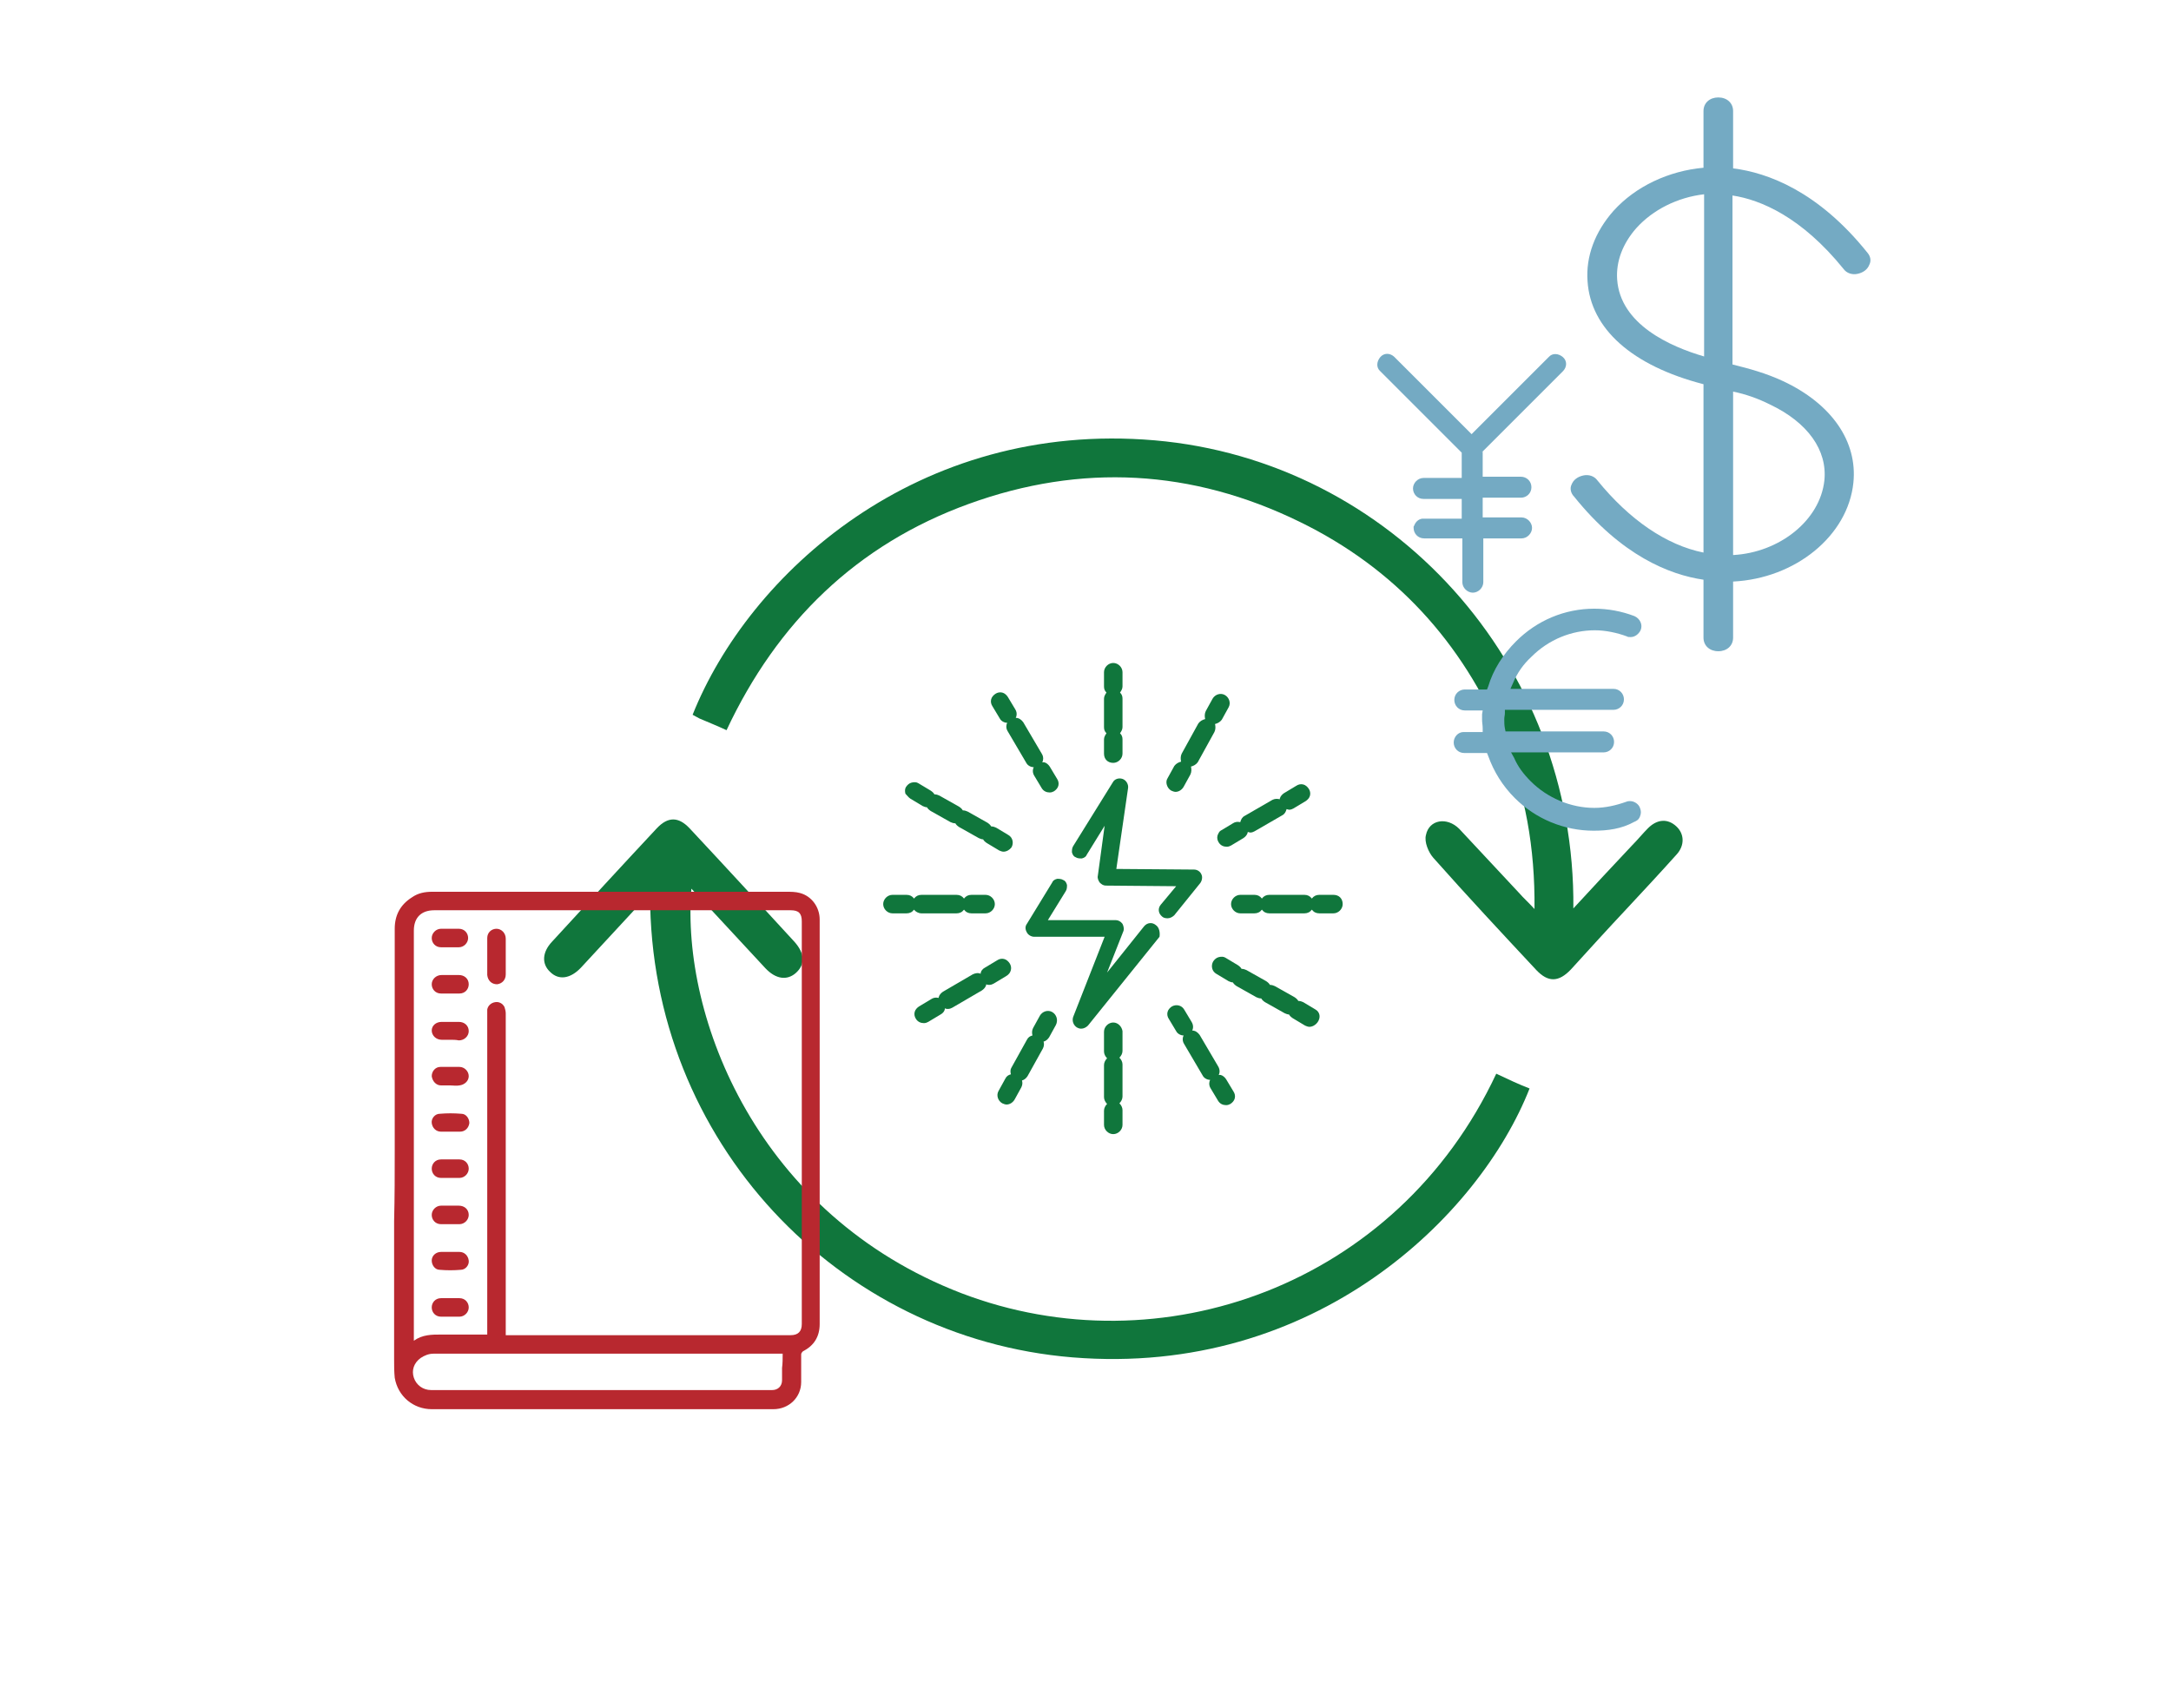 <?xml version="1.0" encoding="utf-8"?>
<!-- Generator: Adobe Illustrator 27.0.0, SVG Export Plug-In . SVG Version: 6.00 Build 0)  -->
<svg version="1.1" id="Layer_1" xmlns="http://www.w3.org/2000/svg" xmlns:xlink="http://www.w3.org/1999/xlink" x="0px" y="0px"
	 viewBox="0 0 352 277" style="enable-background:new 0 0 352 277;" xml:space="preserve">
<style type="text/css">
	.st0{fill:#7DAFCA;}
	.st1{fill:#B8282F;}
	.st2{fill:none;}
	.st3{fill:#10763C;}
	.st4{fill:#009BD1;}
	.st5{fill:#008237;stroke:#FFD000;stroke-width:4.945112e-02;stroke-miterlimit:10;}
	.st6{fill-rule:evenodd;clip-rule:evenodd;fill:#B8282F;}
	.st7{fill:#B62F3B;}
	.st8{fill:#74AAC3;}
	.st9{fill-rule:evenodd;clip-rule:evenodd;fill:#74AAC3;}
</style>
<path class="st0" d="M-306.8,49.2c44.2,0,80.2,36.1,79.8,80.6c-0.4,43.8-36.3,79.6-80.8,79.1c-43.7-0.5-79.4-36.3-78.9-80.8
	C-386.2,84.5-350.7,49.1-306.8,49.2z M-344.9,124.1c0.4,0.1,0.6,0.1,0.8,0.1c10.4,0,20.9,0,31.3,0c0.8,0,1.1-0.3,1.1-1.1
	c0-6,0-12,0-18c0-0.3-0.1-0.5-0.1-0.9c-10.1-0.4-20-1.5-29.8-3.8C-343.6,108.4-344.6,116.2-344.9,124.1z M-301.9,124.2
	c11.1,0,22.1,0,33.1,0c-0.3-8-1.3-15.9-3.3-23.6c-9.9,2.3-19.8,3.4-29.9,3.8C-301.9,111-301.9,117.5-301.9,124.2z M-311.7,134
	c-11.2,0-22.1,0-33.1,0c-0.5,3.8,1.7,19.7,3.2,23.4c0.2,0,0.3,0,0.5,0c9.3-2,18.7-3.3,28.3-3.5c1,0,1.1-0.4,1.1-1.3
	c0-5.3,0-10.6,0-15.8C-311.7,135.9-311.7,135-311.7,134z M-301.9,134c0,6.7,0,13.2,0,19.7c5.1,0.4,10.1,0.7,15,1.4
	c5,0.6,9.9,1.5,14.9,2.4c1.9-7.7,2.9-15.5,3.2-23.4C-279.9,134-290.8,134-301.9,134z M-311.8,94.5c0-11.7,0-23.2,0-34.9
	c-0.4,0.1-0.7,0.1-1,0.2c-2.9,0.9-5.5,2.3-7.9,4.1c-6,4.5-10.2,10.4-13.6,17c-1.7,3.3-3.1,6.7-4.7,10.3
	C-329.9,93.2-320.9,94.2-311.8,94.5z M-311.8,198.7c0-11.9,0-23.4,0-34.9c-4.2-0.6-24.1,1.9-27,3.4c2.5,7,5.8,13.6,10.4,19.5
	c3.2,4,6.8,7.5,11.4,9.9C-315.3,197.4-313.6,197.9-311.8,198.7z M-274.9,91.2c0-0.3,0-0.4-0.1-0.6c-2.7-7.4-6.2-14.3-11.3-20.4
	c-3.8-4.5-8.2-8.2-13.9-10.2c-0.5-0.2-1.1-0.3-1.6-0.4c0,11.7,0,23.3,0,34.9C-292.7,94.2-283.8,93.2-274.9,91.2z M-301.9,163.7
	c0,11.7,0,23.2,0,34.8c2.9-0.7,5.4-1.9,7.7-3.5c9.9-6.9,15-17,19.3-28C-283.8,165-292.7,163.9-301.9,163.7z M-376.7,124.2
	c0.5,0,0.9,0,1.3,0c6.4,0,12.9,0,19.3,0c1.2,0,1.4-0.4,1.5-1.5c0.6-5.9,1.2-11.8,2-17.7c0.3-2.3,0.9-4.6,1.4-6.9
	c-5.2-1.9-10.3-3.8-15.5-5.6C-371.7,99.6-377.2,116.8-376.7,124.2z M-237.1,124.2c1-6.2-5.3-25.9-10-31.5
	c-5.1,1.9-10.2,3.7-15.4,5.6c2.1,8.5,3.2,17.1,3.6,25.9C-251.6,124.2-244.3,124.2-237.1,124.2z M-376.7,134
	c-0.3,8,5.4,25.6,10.1,31.5c5.1-1.9,10.3-3.7,15.5-5.6c-2.1-8.5-3.2-17.1-3.6-25.9C-362.1,134-369.4,134-376.7,134z M-259,134
	c-0.4,8.8-1.5,17.4-3.6,25.9c5.2,1.9,10.3,3.8,15.5,5.7c5.8-9.7,9.3-20.1,10.1-31.5C-244.4,134-251.6,134-259,134z M-336.3,65.6
	c-9.6,4.4-17.7,10.6-24.6,18.9c4.3,1.5,8.3,3,12.5,4.4C-345.4,80.4-341.6,72.6-336.3,65.6z M-348.4,169.3c-4.2,1.5-8.2,2.9-12.5,4.4
	c6.9,8.2,15,14.5,24.5,18.8C-341.6,185.5-345.4,177.7-348.4,169.3z M-252.8,84.4c-6.9-8.2-14.9-14.5-24.5-18.8c5.2,7,9,14.8,12,23.2
	C-261.1,87.4-257.1,85.9-252.8,84.4z M-265.3,169.3c-3,8.4-6.8,16.1-12,23.1c9.5-4.3,17.5-10.5,24.4-18.7
	C-257.1,172.2-261.1,170.8-265.3,169.3z"/>
<g>
	<path class="st1" d="M-169.6,54.7c-5.9,0-10.7,4.8-10.7,10.7c0,2.8,1.1,5.4,2.9,7.4c3.2-3.2,7.2-5.4,11.7-6.1
		c0.8-3,2.3-5.8,4.3-8.1C-163.4,56.1-166.4,54.7-169.6,54.7 M-176.9,77.8l-1.4-1.1c-3.5-2.7-5.6-6.9-5.6-11.3
		c0-7.9,6.4-14.3,14.3-14.3c4.9,0,9.4,2.5,12,6.6l0.8,1.2l-1,1c-2.4,2.4-4,5.4-4.7,8.7l-0.3,1.3l-1.3,0.1c-4.6,0.5-8.8,2.7-11.8,6.4
		L-176.9,77.8z"/>
	<path class="st1" d="M-162.6,67.1c8.7,0.9,15.6,7.6,16.6,16.4c5.1-2,8.6-7.1,8.2-12.8c-0.4-7.1-6.5-12.5-13.6-12.1
		C-156.4,58.9-160.8,62.3-162.6,67.1 M-149.4,88v-2.2c0-0.3,0-0.6,0-1c-0.5-8.2-7.3-14.4-15.4-14.2l-2.2,0.1l0.4-2.2
		c1.4-7.4,7.6-13,15.2-13.4c9-0.5,16.9,6.4,17.4,15.4c0.5,8.1-5.2,15.5-13.1,17.1L-149.4,88z"/>
	<path class="st1" d="M-163.7,70.7c-7.8,0-14.2,6.4-14.2,14.2s6.4,14.2,14.2,14.2s14.2-6.4,14.2-14.2S-155.9,70.7-163.7,70.7
		 M-163.7,102.7c-9.8,0-17.8-8-17.8-17.8s8-17.8,17.8-17.8s17.8,8,17.8,17.8S-153.9,102.7-163.7,102.7"/>
	<path class="st1" d="M-160.7,88.5c-0.1,0.6-0.5,1.1-1,1.5c-0.3,0.2-0.6,0.4-1,0.5c-0.2,0-0.2,0-0.2-0.1c0-0.7,0-1.3,0-2
		c0-0.6,0-1.2,0-1.8c0-0.1,0-0.1,0-0.2s0-0.1,0.1-0.1c0.6,0.2,1.1,0.5,1.6,1C-160.7,87.5-160.6,88-160.7,88.5 M-164.5,81.2
		c0,0.7,0,1.3,0,2c0,0.2,0,0.2-0.2,0.1c-0.5-0.2-1-0.5-1.4-0.8c-0.5-0.5-0.7-1-0.5-1.6c0.2-0.8,0.8-1.3,1.5-1.6
		c0.1,0,0.2-0.1,0.4-0.1c0.1,0,0.2,0,0.2,0.1c0,0.4,0,0.9,0,1.3V81.2z M-160.3,85c-0.7-0.5-1.4-0.8-2.2-1c-0.3-0.1-0.3-0.1-0.3-0.4
		c0-0.7,0-1.4,0-2.1s0-1.4,0-2.1c0-0.1,0-0.1,0-0.2s0-0.1,0.1-0.1s0.3,0.1,0.4,0.1c0.9,0.4,1.5,1,1.6,2c0,0.2,0.1,0.2,0.2,0.2
		c0.6,0,1.1,0,1.7,0c0.2,0,0.3,0,0.2-0.3c-0.1-0.8-0.3-1.5-0.7-2.1c-0.8-1.1-1.9-1.8-3.3-2.1c-0.2,0-0.2,0-0.2-0.3
		c0-0.4,0-0.7,0-1.1c0-0.2,0-0.2-0.2-0.2c-0.4,0-0.8,0-1.2,0c-0.2,0-0.2,0-0.2,0.2c0,0.3,0,0.7,0,1c0,0.2,0,0.2-0.2,0.3
		c-0.5,0.1-1,0.3-1.5,0.5c-1.3,0.7-2.2,1.8-2.5,3.4c-0.2,1.1,0.1,2.1,0.9,2.9c0.4,0.5,0.9,0.8,1.5,1.1c0.5,0.3,1,0.5,1.6,0.7
		c0.2,0.1,0.2,0.1,0.2,0.3c0,0.3,0,0.7,0,1c0,1.2,0,2.3,0,3.5c0,0.3,0,0.3-0.3,0.2c-0.4-0.1-0.7-0.3-1.1-0.6
		c-0.5-0.4-0.7-0.9-0.8-1.5c0-0.2,0-0.2-0.2-0.2c-0.5,0-1,0-1.5,0c-0.4,0-0.4,0-0.3,0.4c0,0,0,0,0,0.1c0.2,1.4,0.9,2.5,2.1,3.3
		c0.6,0.4,1.2,0.6,1.9,0.8c0.2,0,0.2,0,0.2,0.3c0,0.4,0,0.7,0,1.1c0,0.2,0,0.2,0.2,0.2c0.4,0,0.9,0,1.3,0c0.2,0,0.2,0,0.2-0.2
		c0-0.3,0-0.7,0-1c0-0.2,0-0.3,0.3-0.3c0.6-0.1,1.1-0.3,1.7-0.6c1-0.6,1.7-1.3,2-2.4c0.4-1,0.4-2-0.1-3
		C-159.2,85.9-159.7,85.4-160.3,85"/>
	<path class="st1" d="M-172.5,65.8c0-0.1-0.1-0.1-0.1-0.2c0.1,0,0.1,0,0.2,0c1.5,0,3,0,4.5,0c0.2,0,0.2,0,0.2-0.2
		c0.1-0.4,0.2-0.8,0.3-1.2c0-0.2,0-0.2-0.1-0.2c0,0,0,0-0.1,0c-1.6,0-3.2,0-4.8,0c-0.2,0-0.4,0-0.5,0c-0.2,0-0.2,0-0.2-0.2
		c0-0.1,0-0.2,0-0.3c0-0.2,0-0.2,0.2-0.2c0.9,0,1.8,0,2.7,0c0.1,0,0.1,0,0.2,0c0.9,0,1.7,0,2.6,0c0.2,0,0.2,0,0.2-0.2
		c0.1-0.4,0.2-0.8,0.3-1.1c0.1-0.2,0.1-0.2-0.2-0.2c-1.7,0-3.5,0-5.2,0c-0.1,0-0.2,0-0.3,0s-0.1,0-0.1-0.1c0,0,0,0,0-0.1
		c0.4-0.8,1.1-1.4,1.9-1.8c0.5-0.2,1-0.4,1.6-0.4c0.6-0.1,1.1,0,1.6,0.2c0.4,0.1,0.7,0.3,1,0.5c0.1,0.1,0.1,0.1,0.1-0.1
		c0.1-0.4,0.2-0.9,0.3-1.3c0-0.1,0-0.1-0.1-0.2c-0.2-0.1-0.4-0.2-0.6-0.3c-0.8-0.3-1.7-0.4-2.6-0.4c-0.7,0.1-1.4,0.3-2.1,0.6
		c-1.4,0.7-2.3,1.7-2.9,3.2c-0.1,0.1-0.1,0.1-0.2,0.1c-0.3,0-0.6,0-1,0c-0.1,0-0.2,0-0.2,0.1c-0.1,0.3-0.1,0.6-0.2,0.9
		c0,0.1-0.1,0.3-0.1,0.4c0,0.1,0,0.1,0.1,0.1h0.1c0.3,0,0.6,0,1,0c0.1,0,0.1,0,0.1,0.1s0,0.3,0,0.4c0,0.2,0,0.2-0.2,0.2
		s-0.4,0-0.6,0c-0.1,0-0.2,0-0.2,0.1c-0.1,0.4-0.2,0.8-0.3,1.2c0,0.2,0,0.2,0.1,0.2c0.4,0,0.9,0,1.3,0c0.2,0,0.2,0,0.2,0.2
		c0.4,1,0.9,1.8,1.7,2.4c0.4,0.3,0.9,0.6,1.3,0.8c0.6-0.4,1.4-0.7,2.2-1c-0.6,0-1.1-0.2-1.6-0.4C-171.5,67.2-172.1,66.6-172.5,65.8"
		/>
	<path class="st1" d="M-150.2,74.9c0.1,0,0.1,0,0.2,0c0.1,0,0.1,0,0.1,0.1s0,0.1,0,0.2c0,0.8,0,1.6,0,2.4c0,0.2,0,0.2,0.2,0.2
		c0.4,0,0.9,0,1.3,0c0.4,0,0.3,0,0.3-0.3c0-0.8,0-1.6,0-2.4c0-0.2,0-0.2,0.2-0.2c0.1,0,0.1,0,0.2,0c0.8,0,1.7,0,2.5,0
		c0.3,0,0.3,0,0.3-0.3c0-0.4,0-0.8,0-1.2c0-0.2,0-0.2-0.2-0.2c-0.4,0-0.7,0-1.1,0c-0.5,0-1.1,0-1.6,0c-0.2,0-0.2,0-0.2-0.3
		c0-0.1,0-0.3,0-0.4c0-0.2,0-0.2,0.2-0.2c0.1,0,0.1,0,0.2,0c0.9,0,1.7,0,2.6,0c0.2,0,0.2,0,0.2-0.2c0-0.4,0-0.8,0-1.3
		c0-0.2,0-0.2-0.2-0.2c-0.6,0-1.1,0-1.7,0c-0.1,0-0.2,0-0.4,0c-0.1,0-0.1,0-0.1-0.1c0.1-0.2,0.2-0.4,0.4-0.6
		c0.8-1.3,1.5-2.5,2.3-3.8c0.5-0.9,1.1-1.7,1.6-2.6c0,0,0-0.1,0.1-0.1c0-0.1,0-0.1-0.1-0.1h-0.1c-0.6,0-1.2,0-1.7,0
		c-0.2,0-0.2,0.1-0.3,0.2c-1.1,1.8-2.2,3.5-3.2,5.3c-0.2,0.3-0.4,0.6-0.6,0.9c0,0.1-0.1,0.1-0.1,0c0,0,0-0.1-0.1-0.1
		c-0.5-0.8-1-1.7-1.5-2.5c-0.7-1.2-1.5-2.4-2.2-3.6c-0.1-0.1-0.2-0.2-0.4-0.2c-0.5,0-1.1,0-1.6,0c-0.1,0-0.2,0-0.3,0
		c0,0.1,0.1,0.2,0.1,0.3c0.7,1.1,1.3,2.2,2,3.2c0.5,0.9,1.1,1.7,1.6,2.6c0.2,0.3,0.4,0.7,0.6,1c0,0.1,0,0.1,0,0.1
		c-0.1,0-0.1,0-0.2,0c-0.6,0-1.2,0-1.8,0c-0.2,0-0.2,0-0.2,0.2c0,0.4,0,0.8,0,1.2c0,0.2,0,0.2,0.2,0.2c0.5,0,0.9,0,1.4,0
		c0.1,0,0.2,0,0.3,0c0.4,0,0.7,0,1.1,0c0.2,0,0.2,0,0.2,0.2s0,0.3,0,0.5s0,0.2-0.2,0.2h-0.1c-0.8,0-1.7,0-2.5,0c-0.1,0-0.1,0-0.2,0
		c-0.1,0-0.2,0-0.2,0.2c0,0.1,0,0.2,0,0.3c0,0.2,0,0.3,0,0.5c0.3,0.3,0.5,0.6,0.8,1c-0.1-0.1-0.1-0.1-0.2-0.2
		C-151.7,74.9-151,74.9-150.2,74.9"/>
	<path class="st1" d="M-179.3,118.7c0-0.2,0-0.4,0.1-0.6c0.4-2.1,2-3.4,4.2-3.4c3.8,0,7.6,0,11.3,0.1c2.1,0,4.1,0,6.2,0
		c1.3,0,2.3-0.4,3.1-1.5c0.5-0.7,0.5-1.3,0-2s-1.2-1.1-2-1.3c-1.1-0.2-2.3-0.3-3.4-0.3c-2.9,0-5.8,0.1-8.7,0
		c-2.3-0.1-4.5-0.3-6.8-0.7c-2.5-0.5-4.9-1.2-7.3-1.9c-4-1.1-7.8-0.7-11.5,1.2c-2.2,1.2-4.3,2.5-6.2,4.2c-3.8,3.4-7.5,6.9-11.3,10.4
		c-0.6,0.5-1.2,1-1.8,1.6c4.1,4.8,8.2,9.5,12.3,14.3c0.2-0.2,0.4-0.3,0.5-0.4c3.9-3,7.8-5.9,11.7-8.9c0.5-0.4,1-0.6,1.6-0.5
		c1.1,0.1,2.1,0.2,3.2,0.2c8.6,0,17.2-0.1,25.8,0.1c2.6,0,4.6-0.8,6.4-2.6c5.5-5.4,10.9-11,15.8-17c2.6-3.2,5.2-6.4,7.3-9.9
		c0.3-0.5,0.6-1,0.9-1.7c-0.3,0-0.4,0-0.5,0.1c-1,0.4-2.1,0.8-3.1,1.3c-6.2,3.5-12.1,7.5-18.5,10.7c-0.1,0.1-0.3,0.4-0.2,0.5
		c0.6,2.2-0.1,4-1.6,5.6c-1.6,1.7-3.6,2.4-5.9,2.4c-5.6,0-11.2-0.1-16.8-0.1c-0.2,0-0.4,0-0.6,0
		C-176.5,118.7-177.9,118.7-179.3,118.7 M-171.4,133.2c-4.7,0-9.4,0.1-14,0c-1.2,0-2.1,0.3-3,1c-3.3,2.6-6.6,5.1-9.9,7.6
		c-2.2,1.7-4.2,1.5-6-0.6c-4-4.6-7.9-9.2-11.9-13.8c-1.7-2-1.5-4.1,0.4-5.9c2.8-2.6,5.7-5.1,8.5-7.7c1.7-1.6,3.4-3.3,5.2-4.8
		c1.7-1.4,3.5-2.6,5.4-3.7c4.9-2.8,10.1-3.5,15.5-1.9c2.3,0.7,4.6,1.4,6.9,1.8c1.9,0.4,3.8,0.5,5.7,0.6c2.7,0.1,5.4,0,8.2,0
		c1.7,0,3.4-0.1,5.1,0.4c0.7,0.2,1.4,0.5,2.1,0.9c0.4,0.2,0.6,0.2,1,0c6.4-3.2,12.3-7.1,18.4-10.7c1.6-0.9,3.3-1.8,5.2-2.1
		c1.1-0.2,2.2-0.1,3.3,0.2c1.2,0.4,1.9,1.2,1.8,2.5c-0.1,1-0.3,1.9-0.7,2.8c-1,2.5-2.5,4.6-4.1,6.7c-6.5,8.6-13.8,16.4-21.6,23.9
		c-2.1,2-4.5,3-7.4,2.9C-162,133.2-166.7,133.2-171.4,133.2L-171.4,133.2z"/>
</g>
<g>
	<path class="st2" d="M-4778.4-374.7c4.3-4.3,11.2-4.3,15.5,0l110.9,110.5c-4.4-34.3-17.8-92.3-59-129.9
		c-30.4-27.8-71.3-40.2-121.6-36.9c-1.6,24.2-2,94.2,41.5,140.4c28.5,30.2,71.1,45.3,126.7,44.8l-113.8-113.5
		C-4782.7-363.5-4782.7-370.4-4778.4-374.7z"/>
	<path class="st2" d="M-4655-482c-2.9-2.7-5.8-5.4-8.6-8.2c-11.5-11-22.8-22.5-33.8-33.5c-6.8-6.9-13.8-14-20.8-20.9
		c-4.3-4.2-4.3-11.2-0.1-15.5c4.2-4.3,11.2-4.3,15.5-0.1c7.1,7,14.1,14.1,21,21.1c10.9,11,22.1,22.3,33.4,33.1
		c2.8,2.7,5.6,5.4,8.5,8.1c1.3,1.2,2.6,2.5,3.9,3.7c-4.3-22-14.2-51.8-36.9-72.6c-20.5-18.8-48.3-27.4-82.8-25.8
		c-0.8,17.7,0.4,58.8,26.9,87c18.3,19.6,45.7,29.9,81.5,30.9C-4649.9-477.2-4652.4-479.6-4655-482z"/>
	<path class="st2" d="M-4456.3-460.5c4.3,4.2,4.4,11.2,0.1,15.5l-59.9,60.9c22-4.3,51.5-14.2,72.3-36.9
		c18.8-20.5,27.5-48.3,25.8-82.8c-2.1-0.1-4.6-0.2-7.4-0.2c-20.1,0-54.8,3.8-79.7,27c-19.6,18.3-29.9,45.7-30.9,81.7l64.2-65.1
		C-4467.5-464.7-4460.6-464.8-4456.3-460.5z"/>
	<path class="st2" d="M-4360.3-332.3c-31.3,0-86.2,5.8-124.5,42c-30.3,28.5-45.3,71.1-44.8,126.7l116.5-117.4
		c4.3-4.3,11.2-4.3,15.5-0.1c4.3,4.3,4.3,11.2,0.1,15.5L-4511-151.2c34.3-4.4,92.2-17.8,129.9-59c27.8-30.4,40.1-71.3,36.9-121.6
		C-4348.5-332.1-4353.9-332.3-4360.3-332.3z"/>
	<path class="st3" d="M-4323.4-342.9l-0.8-8.5l-8.5-1.2c-4.2-0.6-102.9-14-167,46.3c-38.8,36.5-55.9,91.7-51,163.9l-24.6,24.7
		c-0.1-36-0.1-72.7,0.1-109c0-7.4,0.1-14.7,0.2-22.1c0.2-24.8,0.4-50.4,0.1-75.8l34.1-34.6c18-0.8,75.8-6.5,113-47.1
		c24.8-27,35.2-63.6,31-108.8l-0.8-8.5l-8.4-1.3c-2.8-0.4-69.1-9.8-113.7,31.7c-28.3,26.3-40.9,66.5-37.5,119.5l-17.7,17.9
		c0.1-25.4-0.6-51.3-10.7-74.7c-6.3-14.6-15.2-27.1-25.3-38.5c-0.6-16.7-5.8-76.1-47.1-114.1c-27-24.8-63.6-35.2-108.8-31l-8.5,0.8
		l-1.3,8.4c-0.4,2.8-9.9,69.1,31.7,113.7c23.6,25.3,58.3,38.1,103.3,38.1c4.9,0,10-0.2,15.2-0.5c8.4,9.7,15.7,20.1,20.7,31.7
		c9.1,21.2,9,47.2,8.8,72.4c0,5.8-0.1,11.8,0,17.6c0,0.7,0,1.4,0,2.2c0,0.5,0,1,0,1.5c0.3,26.4,0.1,53.1,0,79.1
		c-0.1,7.4-0.1,14.7-0.2,22.1c0,5.8-0.1,11.6-0.1,17.4l-31-30.9c-0.6-21.5-6.6-113.6-68.1-169.8c-37-33.8-86.6-47.9-147.6-41.8
		l-8.5,0.8l-1.2,8.5c-0.6,4.2-14,102.9,46.3,167c32.4,34.4,79.5,51.8,140.2,51.8c7.6,0,15.5-0.3,23.6-0.8l46.2,46.1
		c0,28.4,0.1,56.8,0.1,84.6c0.1,23.3,0.1,47.4,0.1,71.2h21.9c0-21.3-0.1-42.9-0.1-63.9l40.3-40.5c21.8-0.6,113.6-6.7,169.7-68.1
		C-4331.4-232.3-4317.4-282-4323.4-342.9z M-4505-476.9c24.9-23.2,59.6-27,79.7-27c2.8,0,5.2,0.1,7.4,0.2
		c1.6,34.5-7.1,62.3-25.8,82.8c-20.8,22.7-50.3,32.5-72.3,36.9l59.9-60.9c4.2-4.3,4.2-11.2-0.1-15.5c-4.3-4.2-11.2-4.2-15.5,0.1
		l-64.2,65.1C-4534.9-431.2-4524.6-458.6-4505-476.9z M-4640-497.9c-2.8-2.7-5.7-5.4-8.5-8.1c-11.3-10.8-22.5-22.1-33.4-33.1
		c-6.8-6.9-13.9-14.1-21-21.1c-4.3-4.2-11.2-4.2-15.5,0.1c-4.2,4.3-4.2,11.2,0.1,15.5c7,6.9,14,14,20.8,20.9
		c11,11.1,22.3,22.5,33.8,33.5c2.8,2.7,5.7,5.4,8.6,8.2c2.5,2.4,5.1,4.8,7.7,7.3c-35.9-1-63.2-11.3-81.5-30.9
		c-26.4-28.3-27.7-69.3-26.9-87c34.5-1.6,62.3,7.1,82.8,25.8c22.8,20.9,32.6,50.6,36.9,72.6C-4637.3-495.4-4638.7-496.7-4640-497.9z
		 M-4778.4-359.2l113.8,113.5c-55.6,0.5-98.2-14.6-126.7-44.8c-43.5-46.2-43.1-116.2-41.5-140.4c50.4-3.3,91.2,9.1,121.6,36.9
		c41.2,37.6,54.6,95.6,59,129.9L-4763-374.7c-4.3-4.3-11.2-4.3-15.5,0C-4782.7-370.4-4782.7-363.5-4778.4-359.2z M-4381.3-210.2
		c-37.6,41.2-95.6,54.6-129.9,59l113.5-114.4c4.3-4.3,4.2-11.2-0.1-15.5c-4.3-4.3-11.2-4.2-15.5,0.1l-116.5,117.4
		c-0.5-55.6,14.6-98.2,44.8-126.7c38.4-36.2,93.2-42,124.5-42c6.4,0,11.8,0.2,15.9,0.5C-4341.2-281.5-4353.5-240.6-4381.3-210.2z"/>
</g>
<g>
	<path class="st4" d="M-212.9,209.7c20.5,0,41,0,61.5,0c5.8,0,10.4,3.3,12.2,8.9c0.8,2.3,1.5,4.6,2.2,6.9c1.8,5.6,3.6,11.2,5.4,16.7
		c0.2,0.5,0.2,1,0.2,1.5c0,9.4,0,18.8,0,28.3c0,3.2-2.4,5.6-5.6,5.6c-5.3,0-10.7,0-16,0c-0.7,0-1,0.2-1.3,0.9
		c-2,6.1-7.6,10.2-14.1,10.1c-6.5,0-12.1-4-14.1-10.1c-0.2-0.7-0.6-0.9-1.3-0.9c-17.4,0-34.8,0-52.1,0c-0.8,0-1.1,0.2-1.3,1
		c-2.1,6.2-7.6,10.1-14.1,10.1c-6.5,0-12-4-14-10.2c-0.2-0.6-0.5-0.9-1.1-0.8c-3.2,0-6.5,0-9.7,0c-4.4,0-7.7-3.3-7.7-7.7
		c0-17,0.1-34.1,0-51.1c0-4.9,3.9-9.1,9.2-9.1c12.9,0.1,25.8,0,38.7,0C-228.3,209.7-220.6,209.7-212.9,209.7z M-164.2,249.4
		c-38.1,0-76.2,0-114.2,0c0,0.1-0.1,0.3-0.1,0.4c0,6.7,0,13.4,0,20.1c0,1.4,0.9,2.3,2.3,2.3c3.1,0,6.3,0,9.4,0
		c0.6,0,0.8-0.2,0.9-0.8c1.2-6.8,7-11.9,13.7-12.2c7.4-0.3,13.7,4.6,15.3,11.3c0.1,0.5,0.2,1.1,0.3,1.6c0.3,0,0.6,0,0.8,0
		c17.2,0,34.4,0,51.6,0c0.8,0,1-0.2,1.1-1c1.1-6.7,7.2-12,14.1-12c1.6,0,3.1,0.2,4.7,0.4C-164.2,256.3-164.2,252.9-164.2,249.4z
		 M-278.4,220.3c44.7,0,89.4,0,134.2,0c-0.1-0.2-0.1-0.4-0.1-0.6c-0.1-0.2-0.2-0.4-0.3-0.6c-1.5-2.9-4-4.1-7.2-4.1
		c-40.6,0-81.3,0-121.9,0c-0.6,0-1.1,0-1.7,0.1c-1,0.1-1.8,0.6-2.4,1.4C-278.7,217.7-278.5,219-278.4,220.3z M-155.6,246.8
		c0-2,0-3.8,0-5.6s1.1-2.9,2.7-2.9c1.6,0,2.7,1.1,2.7,2.9c0,2.4,0,4.9,0,7.3c0,0.3,0,0.6,0,1c4.6,0,9,0,13.5,0c0-1.8,0-3.6,0-5.3
		c0-0.3-0.1-0.6-0.2-0.8c-1.8-5.6-3.6-11.2-5.3-16.8c-0.2-0.6-0.5-0.8-1.2-0.8c-4.7,0-9.4,0-14.1,0c-0.3,0-0.6,0-0.8,0
		c-0.1,0.1-0.1,0.2-0.1,0.2c0,6.3,0,12.5,0,18.8c0,0.2,0.1,0.4,0.2,0.5C-157.4,245.8-156.6,246.3-155.6,246.8z M-158.7,251.2
		c0,0.2-0.1,0.3-0.1,0.4c0,3.5,0,7.1,0,10.6c0,0.3,0.3,0.7,0.5,1c2,1.9,3.4,4.1,4.1,6.8c0.2,0.7,0.3,1.5,0.5,2.2
		c5.6,0,11.1,0,16.8,0c0-5.7,0-11.4,0-17.2c-0.3,0-0.7,0-1,0c-3.6,0-7.2,0-10.8,0c-1.9,0-3.7-0.4-5.4-1.3
		C-155.6,252.8-157.1,252-158.7,251.2z M-254.5,225.8c0,0.4,0,0.8,0,1.1c0,5,0,10,0,15c0,2.2,0,2.2,2.2,2.2c0.7,0,0.9-0.2,0.9-0.9
		c0-2.2,0-4.4,0-6.5c0-1.1,0.4-1.9,1.4-2.4c1.8-1,3.9,0.2,3.9,2.3c0.1,2.2,0,4.4,0,6.6c0,0.8,0.2,1,1,1c2.8,0,5.5,0,8.3,0
		c0.3,0,0.6,0,0.9-0.1c0-6.1,0-12.1,0-18.2C-242.1,225.8-248.2,225.8-254.5,225.8z M-182.5,225.8c0,0.4,0,0.8,0,1.1
		c0,5.1,0,10.2,0,15.3c0,1.9,0,1.8,1.8,1.8c0.6,0,0.8-0.2,0.8-0.8c0-2.1,0-4.2,0-6.4c0-0.4,0-0.8,0.1-1.2c0.4-1.2,1.6-2,2.8-1.9
		c1.4,0.2,2.4,1.2,2.4,2.8c0,2.1,0,4.3,0,6.4c0,0.3,0,0.6,0,1c0.4,0,0.7,0,0.9,0c2.9,0,5.8,0,8.7,0c0.8,0,1-0.2,1-1
		c0-5.4,0-10.9,0-16.3c0-0.3,0-0.6,0-1C-170,225.8-176.2,225.8-182.5,225.8z M-227.1,244c0-2.5,0-5,0-7.4c0-1.6,1.2-2.8,2.6-2.8
		c1.5,0,2.7,1.2,2.7,2.7c0,1.8,0,3.7,0,5.5c0,0.6,0,1.3,0,2c0.4,0,0.7,0,0.9,0c2.7,0,5.3,0,8,0c0.8,0,1-0.3,1-1.1
		c0-5.4,0-10.8,0-16.2c0-0.3,0-0.7,0-1c-6.3,0-12.4,0-18.6,0c0,6.1,0,12.1,0,18.2C-229.3,244-228.3,244-227.1,244z M-206.5,225.8
		c0,0.4,0,0.8,0,1.1c0,3.9,0,7.7,0,11.6c0,1.6,0,3.2,0,4.8c0,0.3,0.3,0.7,0.4,0.7c0.8,0.1,1.6,0,2.5,0c0-2.5,0-4.9,0-7.3
		c0-1.7,1.1-2.9,2.6-3c1.6,0,2.7,1.2,2.7,3c0,2.1,0,4.2,0,6.3c0,0.3,0,0.6,0.1,0.9c3.5,0,6.9,0,10.3,0c0-6.1,0-12.1,0-18.2
		C-194.1,225.8-200.2,225.8-206.5,225.8z M-278.4,244.1c0.6,0,1.2,0,1.8,0c0.7,0.1,0.9-0.2,0.9-0.9c0-2.1,0-4.3,0-6.5
		c0-1.7,1.1-2.9,2.7-2.9s2.7,1.2,2.7,2.9c0,2.1,0,4.2,0,6.3c0,0.8,0.2,1.1,1,1c2.8-0.1,5.7,0,8.5,0c0.3,0,0.6,0,0.9,0
		c0-6.1,0-12.2,0-18.2c-6.2,0-12.3,0-18.5,0C-278.4,231.9-278.4,237.9-278.4,244.1z M-251.3,283.3c5.2,0,9.5-4.2,9.5-9.3
		c0-5.1-4.3-9.4-9.5-9.4s-9.4,4.2-9.5,9.3C-260.7,279.1-256.5,283.3-251.3,283.3z M-168.5,283.3c5.1,0.1,9.5-4.1,9.6-9.1
		c0.1-5.2-4-9.5-9.2-9.6s-9.6,4-9.7,9.1C-177.9,278.9-173.8,283.2-168.5,283.3z"/>
	<path class="st4" d="M-153,262.1c-0.4,0-0.8,0-1.2,0c-1.5-0.1-2.6-1.1-2.6-2.6s1-2.7,2.5-2.8c0.9,0,1.8,0,2.7,0
		c1.5,0.1,2.6,1.3,2.6,2.8c0,1.4-1.1,2.5-2.6,2.6C-152.1,262.1-152.5,262.1-153,262.1z"/>
	<path class="st4" d="M-247,274c0,2.4-1.9,4.2-4.3,4.2c-2.4,0-4.3-1.9-4.2-4.3c0-2.3,1.9-4.1,4.3-4.1
		C-248.8,269.7-247,271.6-247,274z"/>
	<path class="st4" d="M-168.3,278.1c-2.4,0-4.2-1.8-4.3-4.1c0-2.4,1.8-4.3,4.2-4.3s4.3,1.9,4.3,4.2
		C-164,276.3-165.9,278.1-168.3,278.1z"/>
</g>
<g>
	<path class="st2" d="M-411,207.9c0.7-0.7,2-0.7,2.7,0l19.3,19.3c-0.8-6-3.1-16.1-10.3-22.7c-5.3-4.8-12.4-7-21.2-6.4
		c-0.3,4.2-0.4,16.4,7.2,24.5c5,5.3,12.4,7.9,22.1,7.8l-19.9-19.8C-411.8,209.9-411.8,208.7-411,207.9z"/>
	<path class="st2" d="M-389.5,189.2c-0.5-0.5-1-1-1.5-1.4c-2-1.9-4-3.9-5.9-5.8c-1.2-1.2-2.4-2.4-3.6-3.6c-0.7-0.7-0.8-1.9,0-2.7
		c0.7-0.7,1.9-0.8,2.7,0c1.2,1.2,2.5,2.5,3.7,3.7c1.9,1.9,3.9,3.9,5.8,5.8c0.5,0.5,1,0.9,1.5,1.4c0.2,0.2,0.5,0.4,0.7,0.6
		c-0.7-3.8-2.5-9-6.4-12.7c-3.6-3.3-8.4-4.8-14.4-4.5c-0.1,3.1,0.1,10.2,4.7,15.2c3.2,3.4,8,5.2,14.2,5.4
		C-388.6,190-389.1,189.6-389.5,189.2z"/>
	<path class="st2" d="M-354.9,193c0.8,0.7,0.8,1.9,0,2.7l-10.5,10.6c3.8-0.8,9-2.5,12.6-6.4c3.3-3.6,4.8-8.4,4.5-14.4
		c-0.4,0-0.8,0-1.3,0c-3.5,0-9.6,0.7-13.9,4.7c-3.4,3.2-5.2,8-5.4,14.2l11.2-11.4C-356.8,192.2-355.6,192.2-354.9,193z"/>
	<path class="st2" d="M-338.1,215.3c-5.5,0-15,1-21.7,7.3c-5.3,5-7.9,12.4-7.8,22.1l20.3-20.5c0.7-0.7,1.9-0.8,2.7,0
		c0.7,0.7,0.8,1.9,0,2.7l-19.8,19.9c6-0.8,16.1-3.1,22.7-10.3c4.8-5.3,7-12.4,6.4-21.2C-336.1,215.4-337,215.3-338.1,215.3z"/>
	<path class="st3" d="M-331.7,213.5l-0.1-1.5l-1.5-0.2c-0.7-0.1-17.9-2.4-29.1,8.1c-6.8,6.4-9.8,16-8.9,28.6l-4.3,4.3
		c0-6.3,0-12.7,0-19c0-1.3,0-2.6,0-3.8c0-4.3,0.1-8.8,0-13.2l5.9-6c3.1-0.1,13.2-1.1,19.7-8.2c4.3-4.7,6.1-11.1,5.4-19l-0.1-1.5
		l-1.5-0.2c-0.5-0.1-12.1-1.7-19.8,5.5c-4.9,4.6-7.1,11.6-6.5,20.9l-3.1,3.1c0-4.4-0.1-9-1.9-13c-1.1-2.5-2.7-4.7-4.4-6.7
		c-0.1-2.9-1-13.3-8.2-19.9c-4.7-4.3-11.1-6.1-19-5.4l-1.5,0.1l-0.2,1.5c-0.1,0.5-1.7,12.1,5.5,19.8c4.1,4.4,10.2,6.6,18,6.6
		c0.9,0,1.7,0,2.6-0.1c1.5,1.7,2.7,3.5,3.6,5.5c1.6,3.7,1.6,8.2,1.5,12.6c0,1,0,2.1,0,3.1c0,0.1,0,0.3,0,0.4c0,0.1,0,0.2,0,0.3
		c0.1,4.6,0,9.3,0,13.8c0,1.3,0,2.6,0,3.9c0,1,0,2,0,3l-5.4-5.4c-0.1-3.8-1.2-19.8-11.9-29.6c-6.4-5.9-15.1-8.4-25.7-7.3l-1.5,0.1
		l-0.2,1.5c-0.1,0.7-2.4,17.9,8.1,29.1c5.7,6,13.9,9,24.5,9c1.3,0,2.7-0.1,4.1-0.1l8.1,8c0,5,0,9.9,0,14.8c0,4.1,0,8.3,0,12.4h3.8
		c0-3.7,0-7.5,0-11.1l7-7.1c3.8-0.1,19.8-1.2,29.6-11.9C-333.1,232.8-330.6,224.1-331.7,213.5z M-363.4,190.1
		c4.3-4.1,10.4-4.7,13.9-4.7c0.5,0,0.9,0,1.3,0c0.3,6-1.2,10.9-4.5,14.4c-3.6,4-8.8,5.7-12.6,6.4l10.5-10.6c0.7-0.8,0.7-2,0-2.7
		c-0.8-0.7-2-0.7-2.7,0l-11.2,11.4C-368.6,198.1-366.8,193.3-363.4,190.1z M-386.9,186.4c-0.5-0.5-1-0.9-1.5-1.4
		c-2-1.9-3.9-3.9-5.8-5.8c-1.2-1.2-2.4-2.5-3.7-3.7c-0.7-0.7-2-0.7-2.7,0s-0.7,2,0,2.7c1.2,1.2,2.4,2.4,3.6,3.6
		c1.9,1.9,3.9,3.9,5.9,5.8c0.5,0.5,1,1,1.5,1.4c0.4,0.4,0.9,0.8,1.3,1.3c-6.3-0.2-11-2-14.2-5.4c-4.6-4.9-4.8-12.1-4.7-15.2
		c6-0.3,10.9,1.2,14.4,4.5c4,3.6,5.7,8.8,6.4,12.7C-386.4,186.9-386.7,186.6-386.9,186.4z M-411,210.6l19.9,19.8
		c-9.7,0.1-17.1-2.5-22.1-7.8c-7.6-8.1-7.5-20.3-7.2-24.5c8.8-0.6,15.9,1.6,21.2,6.4c7.2,6.6,9.5,16.7,10.3,22.7l-19.3-19.3
		c-0.7-0.7-2-0.7-2.7,0C-411.8,208.7-411.8,209.9-411,210.6z M-341.8,236.6c-6.6,7.2-16.7,9.5-22.7,10.3l19.8-19.9
		c0.7-0.7,0.7-2,0-2.7s-2-0.7-2.7,0l-20.3,20.5c-0.1-9.7,2.5-17.1,7.8-22.1c6.7-6.3,16.3-7.3,21.7-7.3c1.1,0,2.1,0,2.8,0.1
		C-334.8,224.2-336.9,231.3-341.8,236.6z"/>
</g>
<g>
	<g>
		<path class="st0" d="M-154.3,472.5h-161.9v-13.6l40.5-21.3l40.4-21.9l40.4,21.9l40.5,21.3v13.6H-154.3z M-311.6,467.9h152.7v-6.2
			l-38.1-20l-38.2-20.7l-38.2,20.7l-38.1,20v6.2H-311.6z"/>
	</g>
	<g>
		<path class="st0" d="M-162.8,483.3h-144.8v-15.4h144.8V483.3z M-302.9,478.7h135.6v-6.2h-135.6V478.7z"/>
	</g>
	<g>
		<polygon class="st0" points="-273.4,542.8 -296.9,542.8 -296.9,499.5 -292.3,499.5 -292.3,538.1 -278,538.1 -278,499.5 
			-273.4,499.5 		"/>
	</g>
	<g>
		<path class="st0" d="M-269.6,496.4h-31.1v-17.7h31.1V496.4z M-296.1,491.8h21.9v-8.5h-21.9V491.8z"/>
	</g>
	<g>
		<path class="st0" d="M-269.6,555.8h-31.1v-17.7h31.1V555.8z M-296.1,551.2h21.9v-8.5h-21.9V551.2z"/>
	</g>
	<g>
		<polygon class="st0" points="-239.6,542.8 -263.1,542.8 -263.1,499.5 -258.5,499.5 -258.5,538.1 -244.2,538.1 -244.2,499.5 
			-239.6,499.5 		"/>
	</g>
	<g>
		<path class="st0" d="M-235.8,496.4h-31.1v-17.7h31.1L-235.8,496.4L-235.8,496.4z M-262.3,491.8h21.9v-8.5h-21.9V491.8z"/>
	</g>
	<g>
		<path class="st0" d="M-235.8,555.8h-31.1v-17.7h31.1L-235.8,555.8L-235.8,555.8z M-262.3,551.2h21.9v-8.5h-21.9V551.2z"/>
	</g>
	<g>
		<polygon class="st0" points="-205.8,542.8 -229.3,542.8 -229.3,499.5 -224.7,499.5 -224.7,538.1 -210.4,538.1 -210.4,499.5 
			-205.8,499.5 		"/>
	</g>
	<g>
		<path class="st0" d="M-202,496.4h-31.1v-17.7h31.1V496.4z M-228.5,491.8h21.9v-8.5h-21.9V491.8z"/>
	</g>
	<g>
		<path class="st0" d="M-202,555.8h-31.1v-17.7h31.1V555.8z M-228.5,551.2h21.9v-8.5h-21.9V551.2z"/>
	</g>
	<g>
		<polygon class="st0" points="-172,542.8 -195.5,542.8 -195.5,499.5 -190.9,499.5 -190.9,538.1 -176.6,538.1 -176.6,499.5 
			-172,499.5 		"/>
	</g>
	<g>
		<path class="st0" d="M-168.2,496.4h-31.1v-17.7h31.1V496.4z M-194.7,491.8h21.9v-8.5h-21.9V491.8z"/>
	</g>
	<g>
		<path class="st0" d="M-168.2,555.8h-31.1v-17.7h31.1V555.8z M-194.7,551.2h21.9v-8.5h-21.9V551.2z"/>
	</g>
	<g>
		<path class="st0" d="M-162.1,566.6h-144.8v-15.4h144.8L-162.1,566.6L-162.1,566.6z M-302.2,562h135.6v-6.2h-135.6V562z"/>
	</g>
	<g>
		<path class="st0" d="M-151.6,577.4h-165.6V562h165.6V577.4z M-312.7,572.8h156.4v-6.2h-156.4V572.8z"/>
	</g>
	<g>
		<path class="st0" d="M-234,461.1c-6.7,0-12.2-5.5-12.2-12.2s5.5-12.2,12.2-12.2s12.2,5.5,12.2,12.2
			C-221.7,455.6-227.2,461.1-234,461.1z M-234,441.3c-4.2,0-7.6,3.4-7.6,7.6s3.4,7.6,7.6,7.6c4.2,0,7.6-3.4,7.6-7.6
			C-226.3,444.7-229.7,441.3-234,441.3z"/>
	</g>
	<g>
		<path class="st0" d="M-254.4,455.9c-3,0-5.4-2.4-5.4-5.4s2.4-5.4,5.4-5.4s5.4,2.4,5.4,5.4S-251.4,455.9-254.4,455.9z
			 M-254.4,449.8c-0.4,0-0.7,0.3-0.7,0.7c0,0.4,0.3,0.7,0.7,0.7s0.7-0.3,0.7-0.7C-253.6,450.2-254,449.8-254.4,449.8z"/>
	</g>
	<g>
		<path class="st0" d="M-213.6,455.3c-3,0-5.4-2.4-5.4-5.4s2.4-5.4,5.4-5.4s5.4,2.4,5.4,5.4C-208.2,452.9-210.6,455.3-213.6,455.3z
			 M-213.6,449.2c-0.4,0-0.7,0.3-0.7,0.7c0,0.4,0.3,0.7,0.7,0.7s0.7-0.3,0.7-0.7C-212.8,449.5-213.1,449.2-213.6,449.2z"/>
	</g>
</g>
<path class="st5" d="M-308,627.6c0.9,0,1.6,0,2.3,0c9.5,0,19.1,0,28.6,0c0.6,0,1.3,0,1.9,0.1c1.9,0.3,3.2,1.8,3.1,3.6
	s-1.5,3.2-3.3,3.4c-0.3,0-0.6,0-0.9,0c-23.5,0-47,0-70.5,0c-2.4,0-3.7-0.8-4.1-2.6c-0.5-2,0.6-3.9,2.6-4.3c0.7-0.1,1.5-0.1,2.2-0.1
	c9.5,0,19.1,0,28.6,0c0.7,0,1.3,0,2.3,0c-0.3-1.7-0.4-3.2-0.8-4.6c-1.1-4.9-3.1-9.3-6.5-13.1c-0.7-0.8-1.4-1.1-2.4-1.1
	c-4.9,0-9.9,0-14.8,0c-18,0-33.3-14.2-34.5-32.2c-0.4-6.6-0.2-13.3-0.2-20c0-2.2,1.4-3.5,3.6-3.5c6.3,0,12.6-0.1,18.9,0
	c16,0.4,30.6,13.4,32.6,29.2c0.8,6.3,0.5,12.7,0.6,19c0,1.6,0.5,2.7,1.5,3.9c2.1,2.5,3.8,5.3,5.8,8.1c0.4-0.8,0.9-1.8,1.5-2.6
	c1.5-2.1,3.1-4.1,4.5-6.2c0.4-0.6,0.8-1.5,0.9-2.2c0.1-5.7-0.1-11.4,0.2-17.1c0.9-16,14.3-30.2,30.2-31.7c7.3-0.7,14.7-0.3,22-0.4
	c1.8,0,3.2,1.2,3.2,3c-0.1,8.8,1.1,17.6-1,26.3c-3.7,15.2-17.8,26.2-33.4,26.3c-5,0-10,0-14.9,0c-1,0-1.8,0.3-2.4,1.1
	C-305.2,614.9-307.3,620.8-308,627.6z M-255.9,560.2c-0.7,0-1.2-0.1-1.7-0.1c-4,0-8.1,0-12.1,0c-11.2,0.1-21.3,6.9-25.7,17.1
	c-2.7,6.2-2.2,12.6-2.1,19c0,0.1,0.1,0.1,0.3,0.3c1.8-1.8,3.5-3.6,5.3-5.3c3.5-3.5,7-7,10.4-10.5c1.1-1.1,2.4-1.4,3.9-0.9
	c1.3,0.4,2,1.5,2.2,2.8c0.2,1.4-0.5,2.5-1.5,3.5c-4.8,4.8-9.6,9.6-14.3,14.3c-0.4,0.4-0.7,0.8-1.4,1.5c3.3,0,6.2,0,9.1,0
	c13.6-0.2,25.5-10.4,27.2-23.9c0.6-4.9,0.3-9.9,0.4-14.9C-255.8,562.2-255.9,561.2-255.9,560.2z M-367.3,560.4
	c0,0.4-0.1,0.9-0.1,1.4c0,4,0,8.1,0,12.1c0,11.3,6.9,21.5,17.3,25.9c6.1,2.5,12.4,2.1,18.7,2.1c0.1,0,0.1-0.1,0.2-0.2
	c0.1-0.1,0.2-0.2,0.4-0.4c-0.7-0.5-1.5-1-2.1-1.6c-4.7-4.6-9.3-9.2-13.9-13.9c-1.4-1.4-1.6-3-0.8-4.4c0.7-1.3,2.2-2.1,3.8-1.6
	c0.9,0.3,1.7,0.8,2.3,1.5c4.8,4.7,9.6,9.5,14.4,14.3c0.4,0.4,0.8,0.7,1.4,1.3c0-3.5,0.1-6.6,0-9.7c-0.3-12.7-10.1-24.5-22.7-26.3
	c-6.1-0.9-12.4-0.4-18.6-0.6C-367.1,560.2-367.2,560.3-367.3,560.4z"/>
<g>
	<path class="st1" d="M-100.2,409.5c-10.4-13.1-21.1-17-28.5-17.9v-12.1c0-1.7-1.3-2.8-3.1-2.8s-3.1,1.2-3.1,2.8v12
		c-7.4,0.6-14.4,3.9-19.1,9.1c-3.9,4.4-5.8,9.6-5.5,14.8c0.7,10.1,9.4,17.9,24.6,21.8v35.6c-7.8-1.5-15.7-6.9-22.4-15.3
		c-0.7-0.9-1.8-1.3-3-1.1c-1.2,0.2-2.1,0.9-2.5,1.9c-0.4,0.8-0.1,1.8,0.5,2.5c10.1,12.6,20.3,16.6,27.4,17.7v12.2
		c0,1.7,1.3,2.8,3.1,2.8s3.1-1.2,3.1-2.8V479c13.2-0.6,24.3-9.6,25.5-20.9c0.9-8.8-4.5-16.7-14.8-21.6c-3.7-1.7-7-2.6-10.7-3.6
		v-35.6c6.1,0.9,14.6,4.5,23.5,15.6c0.7,0.9,1.8,1.3,3,1.1c1.2-0.2,2.1-0.9,2.5-1.9C-99.4,411.2-99.5,410.2-100.2,409.5z
		 M-120.9,441.6c8,3.8,12.1,9.6,11.5,16c-0.9,8.4-9.5,15.3-19.4,15.8v-34.6C-126.1,439.5-123.5,440.3-120.9,441.6z M-153.3,415.1
		c-0.2-3.8,1.2-7.6,4-10.8c3.6-3.9,8.8-6.5,14.4-7.1v34.3C-142,429.4-152.6,424.6-153.3,415.1z"/>
	<path class="st6" d="M-158.2,531.9c-6.3,0-12.2-2.5-16.7-6.9c-2.6-2.6-4.4-5.6-5.6-8.9l-0.2-0.6h-4.9c-1.3,0-2.3-1.1-2.3-2.3
		s0.9-2.3,2.1-2.3h4v-0.8c0-0.6-0.1-1.2-0.1-1.8v-1.2l0.1-0.8h-3.8c-1.3,0-2.3-1.1-2.3-2.3c0-1.3,1.1-2.3,2.3-2.3h4.7l0.2-0.6
		c1.1-3.6,3.1-6.8,5.8-9.5c4.4-4.4,10.3-6.9,16.6-6.9c2.8,0,5.7,0.5,8.4,1.5c1.2,0.5,1.8,1.8,1.3,3c-0.4,0.8-1.2,1.4-2.1,1.4
		c-0.2,0-0.6,0-0.8-0.1c-2.1-0.8-4.5-1.3-6.8-1.3c-5,0-9.9,2-13.4,5.6c-1.7,1.5-3,3.4-3.9,5.6l-0.5,1.2h21.8c1.3,0,2.3,1.1,2.3,2.3
		c0,1.3-1.1,2.3-2.3,2.3H-177v0.7c0,0.5-0.1,0.8-0.1,1.3c0,0.6,0,1.3,0.1,1.9l0.1,0.7h20.7c1.3,0,2.3,1.1,2.3,2.3
		c0,1.3-1.1,2.3-2.3,2.3h-19.5l0.6,1.2c0.8,1.8,2,3.4,3.6,5c3.6,3.6,8.4,5.6,13.4,5.6c2.4,0,4.6-0.5,6.8-1.3
		c0.2-0.1,0.6-0.1,0.8-0.1c0.9,0,1.8,0.6,2.1,1.4c0.2,0.6,0.2,1.2,0,1.8s-0.7,0.9-1.3,1.2C-152.4,531.4-155.2,531.9-158.2,531.9
		L-158.2,531.9z M-181.8,451.7l17.1-17.1c0.9-0.9,0.9-2.2,0-3c-0.9-0.9-2.2-0.9-3,0l-16.3,16.3l-16.3-16.3c-0.9-0.9-2.2-0.9-3,0
		s-0.9,2.2,0,3l17.1,17.3v5.4h-8.1c-1.2,0-2.2,1-2.2,2.2s0.9,2.2,2.2,2.2h8.1v4.2h-8.4c-0.9,0.1-1.5,0.7-1.7,1.5
		c0,0.1-0.1,0.1-0.1,0.3v0.3c0,1.2,0.9,2.2,2.2,2.2h8.1v9.3c0,1.2,1,2.2,2.2,2.2s2.2-1,2.2-2.2V470h8.1c1.2,0,2.2-1,2.2-2.2
		s-1-2.2-2.2-2.2h-8.3v-4.2h8.1c1.2,0,2.2-0.9,2.2-2.2s-1-2.2-2.2-2.2h-8.1v-5.4C-182,451.7-181.8,451.7-181.8,451.7z"/>
</g>
<g>
	<g>
		<path class="st0" d="M-401.6-95.6c-0.1,0-0.1,0-0.1,0c-3.7-0.1-5.9-3.9-6.3-4.6l-0.4-0.8v-3.4l-6.4-20.4l-8.2-13.8l0.8-11.6
			l-11.3-6.6l-0.4-1.1c-7.6-18.6-8.8-21.6-9-22.2l0,0c-0.7-1.8-0.2-3.9,0.6-6.7c0.1-0.4,0.3-0.9,0.3-1.1c0.1-0.6,0.3-1.3,0.5-2
			c-4.8,1.4-9,2-11.6-0.5c-0.9-0.9-2.3-2.8-1.5-6.2c0.5-1.8,1.5-3.1,2.3-4.1l1.3-1.7c3.9-4.9,8-10,12-15c0.3-0.4,0.7-0.9,1.3-1.4
			c0.7-0.6,1.5-1,2.1-1.2c2.5-1,5.1-1.4,7.4-1l13.8,2.3c0.1,0,0.2,0,0.4,0.1c5.6,0.7,9.3,1.7,10.7,4.3c0.7,1.2,0.7,2.7,0.1,4
			c-0.8,1.8-1.7,3.5-2.6,5.2l2.2-1.4l6.8-4.4l5.3,4.2l7.5,17.4l-18.2,23.1l25.1,22.6v3.2l-0.7,4.5l-1.4,2.7l-15.4,34.3l-1.3-0.5
			c-0.1,0.1-0.1,0.2-0.2,0.4C-397.9-96.2-400-95.6-401.6-95.6z M-400.5-101.2c0.3,0.6,0.9,1.2,1.6,1.5c0.9,0.4,1.8,0.3,2.5,0
			L-400.5-101.2z M-415.9-140.2l7.5,12.6l7,22.2v1.7c0.3-0.4,0.5-0.8,0.8-1c0.5-0.6,1.1-1,1.6-1.3l13.6-30.3l1-1.9l0.4-2.4
			l-27.6-24.8l19.7-24.9l-5.2-11.9h-0.1l-2.6,1.7l-7.8,5.1l-7.9-5.7l1.3-2.6c0.5-0.9,0.9-1.8,1.4-2.7c0.7-1.4,1.5-2.8,2.2-4.3
			c-0.9-0.2-2.3-0.5-4.3-0.7c-0.3,0-0.6-0.1-0.7-0.1l-13.8-2.3c-1.3-0.2-2.7,0.2-3.6,0.6c-0.2,0.1-0.2,0.1-0.3,0.1
			c-0.1,0.1-0.2,0.2-0.3,0.3c-4,5-8.1,10.1-12,15l-1.4,1.5c-0.2,0.2-0.4,0.5-0.5,0.7c1.4-0.2,3.7-0.8,6.9-1.8
			c1.1-0.4,1.9-0.6,2.5-0.7l3.3-0.7l0.8,3.3c0.5,2.3-0.1,4.9-0.8,7.2c-0.2,0.7-0.4,1.3-0.4,1.8c-0.1,0.5-0.3,1.1-0.5,1.8
			c-0.2,0.7-0.6,1.9-0.6,2.6c1.1,2.7,6.8,16.6,8.4,20.6l13,7.6L-415.9-140.2z M-436.4-182L-436.4-182L-436.4-182z"/>
	</g>
	<g>
		<path class="st0" d="M-380-192.5l-7.2-3.5l-1.3-3.8l-5.8-12.5v-8.7h5.3l31-7.3h4l3.1,2.5l1.4,4.5l-2.3,3.6l-24.5,21.7L-380-192.5z
			 M-381.5-201l0.3,0.1l0.3-0.2l22.5-19.9l-29,6.7v0.4l5.4,11.5L-381.5-201z"/>
	</g>
	<g>
		<path class="st0" d="M-270-110l-5.9-3.8l-3.8-5l-8-0.6h-5v-7l1.4-13.5l1.6-3.7l23.7-5.9l4.7,2.9l4.3,7.6l6.2,10.2l-1.8,4.7
			L-270-110z M-271.1-119l0.6,0.4l11.9-9.7l-4.5-7.4l-3.4-6.1l-0.7-0.4l-17.4,4.4l-1.2,11.5l9.7,0.8L-271.1-119z"/>
	</g>
	<g>
		<path class="st0" d="M-346.2-105.7l-6.6-3l-6-33.7h-8.4l-10.5-17l12.2-24.5l12.4-0.9l-1-0.4l-6-2.6l-1.8-5.5l9-20.4l5.7-1.7
			l8.7,3.1h5.6l8.1-3.4l15.1-5.4h5.1l0.3,0.1l47.1,8.7l3.7,1.5l2.6,5.4l-3.9,10.1l-4.8,10.4h-8l-1.9-2.3l-12.2,39.7l-4.9,1.7
			l-4.8-2.7l-4.7-5.2l-4.2,7.4l-3.9,0.4l-3.7-0.6l-2.6-3.8l-4.1-8l-5.7,3.4l0.7,0.7l1.4,3.2l-7.1,22.8L-346.2-105.7z M-363.4-149.4
			h10.3l6.1,34.2l15.5-16.7l5.8-18.7l-5.9-5.8l19.8-11.8l7.2,14.2l0.3,0.4l6.7-12l10.4,11.5h0.1l13.1-42.5h7l2.3,4.4l0.2,0.3h0.3
			l2.9-6.3l2.7-7l-0.1-0.2l-0.5-0.2l-46.1-8.6h-3.2l-13.9,5l-9.2,3.9h-8.2l-7.7-2.7l-0.5,0.1l-6.6,15l3.1,1.3l12,4.5l4.6,7.4
			l-2.4,7.3l-8.4-0.6l-4.9-4.2l-2.2-0.7l-8.3,0.6l-8.7,17.5L-363.4-149.4z M-345.4-181.9l2.3,1.9l-0.9-1.4L-345.4-181.9z"/>
	</g>
</g>
<g>
	<path class="st7" d="M-387.9-142.2c-1.4-5.5-1.4-5.5-5.4-5.5c-6.1,0-12.1,0-18.2,0c-1.1,0-2.1,0.2-3.4,0.3c0.4,2.5-0.4,5.2,2.5,5.2
		C-404.4-142.2-396.3-142.2-387.9-142.2 M-451.8-147.5c-0.9-0.1-1.9-0.2-2.9-0.2c-6.3,0-12.5,0-18.8,0c-3.4,0-4.1,0.8-4.5,5.5
		c7.7,0,15.3,0,23,0C-451.6-142.2-451.2-142.8-451.8-147.5 M-419.5-142.4c0.4-4.8,0.2-5.3-3.4-5.3c-6.8,0-13.6,0-20.3,0
		c-3.8,0-4,0.3-3.7,5.3H-419.5z M-483.5-130.2h3.6c7.3,0,14.5,0,21.8,0c4.6,0,4.6,0,5.1-5.5c0-0.2-0.1-0.4-0.3-1
		c-1-0.1-2.1-0.2-3.1-0.2c-6.8,0-13.5,0-20.3,0C-481.5-136.8-481.5-136.8-483.5-130.2 M-413.3-136.6c0.5,7.7,0.5,6.4,5.3,6.5
		c7.3,0.1,14.6,0,21.8,0c1,0,2.1-0.2,3.2-0.3c-1.8-6.4-1.8-6.4-6.6-6.4c-6.8,0-13.6,0-20.3,0C-410.9-136.8-412-136.7-413.3-136.6
		 M-417.7-130.4c0.5-5.7,0-6.4-4.2-6.4c-7.9,0-15.8,0.1-23.6,0c-2.2,0-3.2,1-3.3,3.5c0,0.9,0,1.9,0,2.9H-417.7z M-454.7-124.8
		c-10.3,0-20.2,0-30,0.1c-0.7,0-1.6,0.7-1.9,1.3c-1,2-1.8,4.3-2.9,6.8h33.6c0.3-1.2,0.6-2.3,0.7-3.3
		C-455-121.3-454.9-122.8-454.7-124.8 M-410.5-116.7h33.7c-0.8-1.9-1.5-3.2-1.9-4.7c-0.8-2.8-2.3-3.5-4.6-3.5
		c-8.4,0.2-16.8,0.1-25.1,0.1c-1,0-2,0.1-3.3,0.2C-411.3-121.8-410.9-119.3-410.5-116.7 M-450.1-124.6c-0.4,2.8-0.7,5.3-1.1,7.9
		h36.2c-0.5-2.9-0.9-5.3-1.3-7.9H-450.1z M-458.2-100.3c0.5-3.4,1-6.7,1.5-10c-0.8-0.3-1.1-0.6-1.5-0.6c-10.7,0-21.4-0.1-32.1,0
		c-0.7,0-1.7,0.5-2,1.2c-1.4,2.9-2.6,6-4.1,9.4L-458.2-100.3L-458.2-100.3z M-369.9-100.2c-1.2-2.9-2.3-5.3-3.1-7.7
		c-0.8-2.4-2.1-3.1-4.2-3.1c-9.7,0.1-19.4,0-29.1,0.1c-1,0-1.9,0.2-3.3,0.3c0.6,3.7,1.1,7,1.6,10.4H-369.9z M-412.7-100.3
		c-0.3-2.3-0.5-4.1-0.8-5.9c-0.7-4.8-0.8-4.8-4.7-4.9c-5,0-10.1,0-15.1,0c-5.5,0-10.9-0.1-16.4,0.1c-0.9,0-2.4,0.8-2.6,1.6
		c-0.7,2.9-0.9,5.9-1.4,9L-412.7-100.3L-412.7-100.3z M-433.3-94.7c-21.2,0-42.5,0-63.7,0c-0.7,0-1.4,0-2.1,0c-3-0.2-3.8-1.8-2.5-5
		c2.9-7,5.9-14,8.8-21c4-9.5,8.1-18.9,12-28.5c1.1-2.8,2.6-3.9,5.2-3.9c28.3,0.1,56.7,0.1,85,0c2.6,0,4,1,5.2,3.8
		c6.8,16.3,13.7,32.5,20.5,48.8c1.8,4.2,1,5.7-3,5.8C-389.8-94.7-411.5-94.7-433.3-94.7"/>
	<path class="st7" d="M-435.2-60.4h4.1v-22.8h-4.1V-60.4z M-367.3-88.3c0,3-1.3,4.4-3.5,4.8c-1,0.2-2,0.1-3,0.1
		c-16.2,0-32.4,0-48.6,0h-3.8v23.3c2,0,3.8,0,5.7,0c1.5,0,2.6,0.5,2.7,2.6c0,2.1-1,2.7-2.6,2.7c-8.5,0-17,0-25.5,0
		c-1.5,0-2.6-0.4-2.7-2.6c0-2.1,1.1-2.7,2.6-2.7c1.8,0,3.6,0,5.7,0v-23.3c-1.2,0-2.4,0-3.6,0c-16.7,0-33.4,0-50.1,0
		c-3.6,0-4.5-0.8-5-4.5C-496.8-88.9-372.2-89.3-367.3-88.3"/>
</g>
<g>
	<g>
		<g>
			<path class="st4" d="M-275.3-218.8c2.2-0.7,4.3-1.4,6.4-2c4.5-1.1,8.9-0.7,13.1,1.3c2.1,1,4.2,1.9,6.2,3c2.7,1.4,5.5,1.9,8.5,1.6
				c1.8-0.2,3.6-0.3,5.4-0.5c1.7-0.2,4.6,1.7,5.5,3.7c0.3,0.6,0.5,1.3,0.7,2c2.5-1.2,5-2.4,7.4-3.6c3.6-1.8,7.3-3.5,10.9-5.3
				c2.2-1.1,4.5-1.2,6.7-0.2c2.9,1.3,4.3,4.5,3.3,7.6c-0.6,1.7-1.6,3.1-3.1,4c-10,5.6-19.9,11.2-29.9,16.7c-3.7,2.1-7.7,3-12,3
				c-9.3,0-18.6,0-27.9,0c-0.4,0-0.8,0-1.3,0c0,1.7,0,3.4,0,5c0,2.1-0.7,2.9-2.8,2.9c-7.9,0-15.8,0-23.7,0c-2.1,0-2.8-0.7-2.8-2.8
				c0-14.2,0-28.5,0-42.7c0-2.3,0.7-3,3-3c7.8,0,15.7,0,23.5,0c2.2,0,2.9,0.9,2.9,3.1C-275.4-222.9-275.3-220.8-275.3-218.8z
				 M-275.3-192c0.4,0,0.6,0.1,0.9,0.1c9.6,0,19.1,0,28.7,0c3.2,0,6.3-0.7,9.1-2.2c10.1-5.6,20.2-11.3,30.3-16.9
				c1.2-0.7,1.5-1.5,1-2.6c-0.4-0.9-1.7-1.4-2.8-1.1c-0.8,0.3-1.5,0.6-2.2,1c-8,3.9-15.9,7.8-23.9,11.7c-4.8,2.3-9.9,3-15.1,3.1
				c-1.3,0-2.2-1-2.3-2.2c0-1.2,0.9-2.2,2.3-2.3c1.6-0.1,3.2-0.1,4.7-0.3c3.3-0.3,6.5-1.1,9.4-2.9c1-0.6,1.5-1.7,1.2-2.6
				c-0.3-1-1.4-1.6-2.5-1.5c-1.1,0.1-2.1,0.2-3.2,0.3c-4.3,0.4-8.4,0-12.3-2.1c-1.8-1-3.8-2-5.7-2.7c-1.5-0.6-3.1-1.2-4.7-1.4
				c-4.2-0.6-8.1,0.7-11.9,2.6c-0.7,0.4-1.1,0.8-1.1,1.7c0,6.4,0,12.8,0,19.1C-275.3-192.8-275.3-192.5-275.3-192z M-279.9-184.1
				c0-13.2,0-26.3,0-39.4c-6.8,0-13.5,0-20.2,0c0,13.2,0,26.3,0,39.4C-293.3-184.1-286.6-184.1-279.9-184.1z"/>
		</g>
	</g>
	<g>
		<g>
			<g>
				<path class="st4" d="M-261.6-254.5l-1.6-1.2c-4.7-3.4-7.4-8.9-7.4-14.7c0-10,8.1-18.2,18.2-18.2c6.6,0,12.7,3.6,15.9,9.4
					l0.7,1.3l-1,1.1c-2.9,3.1-4.7,7-5.2,11.3l-0.2,1.9l-1.9,0c-6.2,0-12.1,2.8-16.1,7.5L-261.6-254.5z M-252.4-284.2
					c-7.7,0-13.9,6.2-13.9,13.9c0,3.8,1.6,7.4,4.2,10c4.3-4.3,10-6.9,16.1-7.4c0.8-3.9,2.5-7.5,5-10.6
					C-243.6-281.9-247.9-284.2-252.4-284.2z"/>
			</g>
			<g>
				<path class="st4" d="M-225.3-242.4l-0.1-2.2c-0.2-5.1-2.2-9.9-5.6-13.7c-3.4-3.7-8.1-6.1-13.1-6.7l-2.1-0.3l0.3-2.1
					c1.5-10.8,10.8-18.9,21.6-18.9c12.1,0,21.9,9.8,21.9,21.9c0,11.6-9.1,21.2-20.7,21.8L-225.3-242.4z M-241.3-268.8
					c5.1,1.1,9.8,3.8,13.4,7.7c3.6,3.9,5.9,8.9,6.6,14.1c8.3-1.4,14.6-8.7,14.6-17.3c0-9.7-7.9-17.6-17.6-17.6
					C-232.3-281.9-239.3-276.4-241.3-268.8z"/>
			</g>
			<g>
				<path class="st4" d="M-244.7-222.6c-12.5,0-22.6-10.2-22.6-22.6c0-12.5,10.2-22.6,22.6-22.6c12.5,0,22.6,10.2,22.6,22.6
					C-222.1-232.8-232.2-222.6-244.7-222.6z M-244.7-263.6c-10.1,0-18.4,8.2-18.4,18.4c0,10.1,8.2,18.4,18.4,18.4
					c10.1,0,18.4-8.2,18.4-18.4C-226.3-255.4-234.6-263.6-244.7-263.6z"/>
			</g>
		</g>
		<g>
			<path class="st4" d="M-253.9-271.9c-1.1,0-2.2,0-3.3,0c-0.3,0-0.3,0-0.3,0.3c0,0.1,0,0.2,0,0.4c0,0.2,0,0.2,0.2,0.2
				c0.2,0,0.4,0,0.6,0c1.9,0,3.9,0,5.8,0c0,0,0,0,0.1,0c0.2,0,0.2,0,0.2,0.2c-0.1,0.5-0.2,1-0.4,1.4c0,0.2-0.1,0.2-0.3,0.2
				c-1.8,0-3.7,0-5.5,0c-0.1,0-0.2,0-0.3,0c0,0.1,0.1,0.2,0.1,0.2c0.5,0.9,1.3,1.7,2.3,2.1c0.6,0.3,1.3,0.5,2,0.5
				c0.9,0,1.8-0.1,2.6-0.5c0.2-0.1,0.4-0.2,0.5-0.3c0.1,0,0.1,0,0.1,0.1c0,0,0,0.1,0,0.1c0,0.6,0,1.1,0,1.7c0,0.1,0,0.2-0.2,0.3
				c-1,0.4-1.9,0.6-3,0.5c-1.7-0.1-3.1-0.6-4.4-1.7c-1-0.8-1.7-1.8-2.1-3c-0.1-0.2-0.1-0.2-0.3-0.2c-0.5,0-1.1,0-1.6,0
				c-0.2,0-0.2,0-0.2-0.2c0.1-0.5,0.3-1,0.4-1.5c0-0.1,0.1-0.2,0.2-0.2c0.3,0,0.5,0,0.8,0c0.2,0,0.2,0,0.2-0.2c0-0.2,0-0.3,0-0.5
				c0-0.2,0-0.2-0.2-0.2c-0.4,0-0.8,0-1.2,0c-0.1,0-0.1,0-0.2,0c-0.1,0-0.1,0-0.1-0.1c0-0.2,0.1-0.3,0.1-0.5
				c0.1-0.4,0.2-0.7,0.3-1.1c0-0.1,0.1-0.2,0.2-0.2c0.4,0,0.8,0,1.2,0c0.2,0,0.2,0,0.3-0.2c0.7-1.8,1.9-3,3.5-3.9
				c0.8-0.4,1.6-0.6,2.5-0.7c1.1-0.1,2.2,0,3.2,0.4c0.2,0.1,0.5,0.2,0.7,0.3c0.1,0,0.1,0.1,0.1,0.2c-0.1,0.5-0.3,1.1-0.4,1.6
				c0,0.1-0.1,0.1-0.2,0.1c-0.4-0.2-0.8-0.4-1.2-0.6c-0.7-0.2-1.3-0.3-2-0.2c-0.7,0.1-1.3,0.2-1.9,0.5c-1,0.5-1.7,1.2-2.3,2.2
				c0,0,0,0.1,0,0.1c-0.1,0.1,0,0.1,0.1,0.1c0.1,0,0.2,0,0.3,0c2.1,0,4.3,0,6.4,0c0.3,0,0.3,0,0.2,0.3c-0.1,0.5-0.2,0.9-0.4,1.4
				c-0.1,0.2-0.1,0.2-0.3,0.2c-1.1,0-2.1,0-3.2,0C-253.8-271.9-253.8-271.9-253.9-271.9z"/>
		</g>
		<g>
			<path class="st4" d="M-227.1-263.7c-0.5,0-1,0-1.6,0c-0.2,0-0.3,0-0.3-0.2c0-0.5,0-0.9,0-1.4c0-0.2,0-0.3,0.2-0.3
				c0.7,0,1.4,0,2.1,0c0.1,0,0.1,0,0.2,0c0.1,0,0.1,0,0.1-0.1c-0.2-0.4-0.5-0.7-0.7-1.1c-0.6-1-1.2-2-1.8-3
				c-0.8-1.2-1.5-2.5-2.3-3.7c-0.1-0.1-0.1-0.2-0.2-0.3c0.1,0,0.2,0,0.4,0c0.6,0,1.2,0,1.8,0c0.2,0,0.3,0,0.4,0.2
				c0.8,1.4,1.7,2.8,2.5,4.1c0.6,1,1.2,1.9,1.8,2.9c0,0,0.1,0.1,0.1,0.1c0.1,0.1,0.1,0.1,0.2,0c0.2-0.4,0.4-0.7,0.7-1.1
				c1.2-2,2.5-4,3.7-6.1c0.1-0.1,0.2-0.2,0.4-0.2c0.7,0,1.3,0,2,0c0,0,0.1,0,0.1,0c0.1,0,0.1,0.1,0.1,0.1c0,0,0,0.1-0.1,0.1
				c-0.6,1-1.2,2-1.8,2.9c-0.9,1.4-1.8,2.9-2.7,4.3c-0.1,0.2-0.3,0.5-0.4,0.7c-0.1,0.1-0.1,0.1,0.1,0.1c0.1,0,0.3,0,0.4,0
				c0.6,0,1.3,0,1.9,0c0.2,0,0.2,0,0.2,0.2c0,0.5,0,1,0,1.5c0,0.2,0,0.2-0.2,0.2c-1,0-2,0-3,0c-0.1,0-0.1,0-0.2,0
				c-0.2,0-0.2,0-0.2,0.2c0,0.2,0,0.3,0,0.5c0,0.3,0,0.3,0.3,0.3c0.6,0,1.2,0,1.8,0c0.4,0,0.9,0,1.3,0c0.2,0,0.2,0,0.2,0.2
				c0,0.5,0,0.9,0,1.4c0,0.3,0,0.3-0.3,0.3c-1,0-2,0-2.9,0c-0.1,0-0.1,0-0.2,0c-0.2,0-0.2,0-0.2,0.2c0,0.9,0,1.8,0,2.8
				c0,0.4,0,0.4-0.4,0.4c-0.5,0-1,0-1.5,0c-0.2,0-0.3,0-0.3-0.3c0-0.9,0-1.9,0-2.8c0-0.1,0-0.1,0-0.2c0-0.1,0-0.1-0.1-0.1
				c-0.1,0-0.1,0-0.2,0c-1,0-2,0-2.9,0c0,0-0.1,0-0.1,0c-0.3,0-0.3,0-0.3-0.3c0-0.4,0-0.8,0-1.1c0-0.1,0-0.2,0-0.3
				c0-0.2,0-0.2,0.2-0.2c0.1,0,0.1,0,0.2,0c1,0,1.9,0,2.9,0c0.1,0,0.1,0,0.2,0c0.2,0,0.2,0,0.2-0.2c0-0.2,0-0.4,0-0.6
				c0-0.2,0-0.2-0.2-0.2c-0.4,0-0.9,0-1.3,0C-226.9-263.7-227-263.7-227.1-263.7z"/>
		</g>
		<g>
			<path class="st4" d="M-243.5-248.6c0,1.1,0,2.1,0,3.2c0,0.5-0.1,0.4,0.4,0.6c1.1,0.4,2.2,0.9,3.2,1.5c0.9,0.6,1.6,1.3,2.1,2.3
				c0.7,1.4,0.7,2.9,0.2,4.4c-0.6,1.5-1.6,2.7-3,3.5c-0.8,0.4-1.6,0.7-2.5,0.9c-0.4,0.1-0.4,0.1-0.4,0.5c0,0.5,0,1,0,1.5
				c0,0.3,0,0.3-0.3,0.3c-0.6,0-1.3,0-1.9,0c-0.3,0-0.3,0-0.3-0.3c0-0.5,0-1.1,0-1.6c0-0.3,0-0.3-0.3-0.4c-1-0.2-2-0.5-2.8-1.1
				c-1.7-1.1-2.8-2.7-3.1-4.8c0,0,0-0.1,0-0.1c0-0.5,0-0.5,0.5-0.5c0.8,0,1.5,0,2.3,0c0.3,0,0.3,0,0.4,0.3c0.1,0.9,0.5,1.6,1.2,2.2
				c0.5,0.4,1,0.7,1.6,0.8c0.4,0.1,0.4,0.1,0.4-0.3c0-1.7,0-3.4,0-5.1c0-0.5,0-1,0-1.5c0-0.3,0-0.3-0.3-0.4c-0.8-0.3-1.6-0.6-2.4-1
				c-0.8-0.4-1.6-1-2.2-1.7c-1.1-1.2-1.5-2.7-1.3-4.3c0.3-2.3,1.7-3.9,3.6-5c0.7-0.4,1.5-0.6,2.2-0.8c0.3-0.1,0.3-0.1,0.3-0.4
				c0-0.5,0-1,0-1.5c0-0.4,0-0.4,0.3-0.4c0.6,0,1.2,0,1.8,0c0.3,0,0.3,0,0.3,0.3c0,0.5,0,1.1,0,1.6c0,0.3,0,0.3,0.3,0.4
				c2,0.4,3.7,1.4,4.9,3.1c0.6,0.9,1,1.9,1.1,3.1c0,0.4,0,0.4-0.3,0.4c-0.8,0-1.6,0-2.5,0c-0.2,0-0.3,0-0.3-0.2
				c-0.2-1.5-1.1-2.3-2.4-2.9c-0.2-0.1-0.4-0.1-0.6-0.2c-0.1,0-0.2,0-0.2,0.1c0,0.1,0,0.2,0,0.3
				C-243.5-250.7-243.5-249.7-243.5-248.6z M-246-249c0-0.4,0-0.7,0-1.1c0-0.6,0-1.3,0-1.9c0-0.2,0-0.2-0.2-0.2
				c-0.2,0.1-0.4,0.1-0.5,0.2c-1.1,0.5-1.9,1.2-2.3,2.4c-0.3,1,0,1.8,0.7,2.4c0.6,0.5,1.3,0.9,2.1,1.2c0.2,0.1,0.2,0.1,0.2-0.2
				C-246-247.1-246-248.1-246-249z M-243.5-238.5c0,1,0,1.9,0,2.9c0,0.3,0,0.3,0.3,0.2c0.5-0.1,1-0.4,1.4-0.7
				c0.7-0.5,1.2-1.2,1.4-2.2c0.1-0.8-0.1-1.4-0.6-2c-0.7-0.7-1.5-1.1-2.4-1.4c-0.1,0-0.1,0-0.2,0.1c0,0.1,0,0.2,0,0.3
				C-243.5-240.3-243.5-239.4-243.5-238.5z"/>
		</g>
	</g>
</g>
<g>
	<g>
		<path class="st3" d="M255.1,147.3c3.4-3.7,6.4-6.9,9.5-10.2c0.9-0.9,1.7-1.9,2.6-2.8c1.5-1.5,3.2-1.6,4.6-0.3
			c1.3,1.2,1.4,3.1,0,4.6c-2.6,2.9-5.3,5.8-8,8.7c-3.1,3.3-6.1,6.6-9.1,9.9c-2,2.1-3.7,2.1-5.6,0.1c-5.6-6-11.2-12-16.7-18.2
			c-0.8-0.9-1.5-2.6-1.2-3.7c0.5-2.5,3.4-3,5.4-1c3.3,3.5,6.5,7,9.8,10.5c0.6,0.7,1.3,1.3,2.4,2.5c0.1-9.9-1.5-18.9-5.1-27.5
			c-6.6-15.8-17.6-27.8-33-35.3c-17.4-8.5-35.4-9.5-53.6-2.9c-18.2,6.6-31.1,19.2-39.3,36.7c-1.5-0.7-3-1.3-4.4-1.9
			c-0.4-0.2-0.7-0.4-1.1-0.6c9.1-22.8,36.4-47.8,74.9-44.5C225.5,74.7,255.5,107.5,255.1,147.3z"/>
		<path class="st3" d="M242.6,174.1c1.9,0.9,3.6,1.7,5.4,2.4c-8.1,20.6-34.7,46.8-74.1,43.6c-38-3.1-68.5-35-68.5-75
			c-0.5,0.4-1,0.7-1.3,1.1c-3.3,3.6-6.6,7.1-9.9,10.7c-1.7,1.8-3.6,2.1-5,0.7c-1.4-1.3-1.3-3.2,0.3-4.9c5.7-6.2,11.3-12.3,17-18.4
			c1.8-1.9,3.5-1.9,5.3,0c5.7,6.1,11.4,12.3,17,18.4c1.7,1.9,1.8,3.7,0.2,5.1c-1.4,1.2-3.2,1-4.9-0.8c-3.4-3.7-6.8-7.3-10.2-11
			c-0.6-0.6-1.1-1.2-1.8-1.9c-1.7,21,10.8,52.9,43.8,65.6C188.1,222,226.5,208.5,242.6,174.1z"/>
	</g>
	<g>
		<path class="st3" d="M190.4,148.4l4.2-5.2c0.3-0.4,0.4-1,0.2-1.4c-0.2-0.5-0.7-0.8-1.2-0.8l-12.6-0.1l1.9-13.1
			c0.1-0.6-0.3-1.3-0.9-1.5c-0.6-0.2-1.3,0-1.6,0.6l-6.4,10.3c-0.2,0.3-0.2,0.7-0.2,1c0.1,0.4,0.3,0.7,0.6,0.8
			c0.3,0.2,0.7,0.2,1,0.2c0.4-0.1,0.7-0.3,0.8-0.6l2.9-4.7L178,142c-0.1,0.4,0.1,0.8,0.3,1.1c0.3,0.3,0.6,0.5,1,0.5l11.4,0.1l-2.5,3
			c-0.5,0.6-0.4,1.4,0.2,1.9c0.2,0.2,0.5,0.3,0.9,0.3C189.7,148.9,190.1,148.7,190.4,148.4z"/>
		<path class="st3" d="M187.4,150c-0.6-0.5-1.4-0.4-1.9,0.2l-6,7.5l2.6-6.6c0.2-0.4,0.1-0.9-0.1-1.3c-0.3-0.4-0.7-0.6-1.1-0.6h-11
			l2.9-4.7c0.2-0.3,0.2-0.7,0.2-1c-0.1-0.4-0.3-0.7-0.6-0.8c-0.3-0.2-0.7-0.2-1-0.2c-0.4,0.1-0.7,0.3-0.8,0.6l-4.1,6.7
			c-0.3,0.4-0.3,0.9,0,1.4c0.2,0.4,0.7,0.7,1.2,0.7h11.4l-5.1,13c-0.2,0.6,0,1.3,0.6,1.7c0.2,0.1,0.4,0.2,0.7,0.2h0
			c0.4,0,0.8-0.2,1.1-0.5l11.6-14.4C188.1,151.3,188,150.4,187.4,150z"/>
		<path class="st3" d="M180.5,165.8c-0.8,0-1.5,0.7-1.5,1.5v0.9v2.3c0,0.4,0.2,0.8,0.5,1.1c-0.3,0.3-0.5,0.7-0.5,1.1v5.2
			c0,0.4,0.2,0.8,0.5,1.1c-0.3,0.3-0.5,0.7-0.5,1.1v2.3c0,0.8,0.7,1.5,1.5,1.5c0.8,0,1.5-0.7,1.5-1.5V180c0-0.4-0.2-0.8-0.5-1.1
			c0.3-0.3,0.5-0.7,0.5-1.1v-5.2c0-0.4-0.2-0.8-0.5-1.1c0.3-0.3,0.5-0.7,0.5-1.1v-2.3v-0.9C181.9,166.5,181.3,165.8,180.5,165.8z"/>
		<path class="st3" d="M180.5,123.7c0.8,0,1.5-0.7,1.5-1.5v-2.3c0-0.4-0.1-0.7-0.4-1c0.2-0.3,0.4-0.6,0.4-1v-4.6
			c0-0.4-0.1-0.7-0.4-1c0.2-0.3,0.4-0.6,0.4-1v-2.3c0-0.8-0.7-1.5-1.5-1.5c-0.8,0-1.5,0.7-1.5,1.5v2.3c0,0.4,0.1,0.7,0.4,1
			c-0.2,0.3-0.4,0.6-0.4,1v4.6c0,0.4,0.1,0.7,0.4,1c-0.2,0.3-0.4,0.6-0.4,1v2.3C179,123.1,179.6,123.7,180.5,123.7z"/>
		<path class="st3" d="M149.4,148.1h5.7c0.5,0,0.9-0.2,1.2-0.6c0.3,0.4,0.7,0.6,1.2,0.6h2.3c0.8,0,1.5-0.7,1.5-1.5
			c0-0.8-0.7-1.5-1.5-1.5h-2.3c-0.5,0-0.9,0.2-1.2,0.6c-0.3-0.4-0.7-0.6-1.2-0.6h-5.7c-0.5,0-0.9,0.2-1.2,0.6
			c-0.3-0.4-0.7-0.6-1.2-0.6h-2.3c-0.8,0-1.5,0.7-1.5,1.5c0,0.8,0.7,1.5,1.5,1.5h2.3c0.5,0,0.9-0.2,1.2-0.6
			C148.4,147.8,148.9,148.1,149.4,148.1z"/>
		<path class="st3" d="M216.2,145.1h-2.3c-0.5,0-0.9,0.2-1.2,0.6c-0.3-0.4-0.7-0.6-1.2-0.6h-5.7c-0.5,0-0.9,0.2-1.2,0.6
			c-0.3-0.4-0.7-0.6-1.2-0.6h-2.3c-0.8,0-1.5,0.7-1.5,1.5c0,0.8,0.7,1.5,1.5,1.5h2.3c0.5,0,0.9-0.2,1.2-0.6c0.3,0.4,0.7,0.6,1.2,0.6
			h5.7c0.5,0,0.9-0.2,1.2-0.6c0.3,0.4,0.7,0.6,1.2,0.6h2.3c0.8,0,1.5-0.7,1.5-1.5C217.7,145.7,217.1,145.1,216.2,145.1z"/>
		<path class="st3" d="M162.1,116.5c0.2,0.4,0.7,0.7,1.2,0.7c0,0.1-0.1,0.2-0.1,0.3c-0.1,0.4,0,0.8,0.2,1.1l3,5.1
			c0.2,0.4,0.7,0.7,1.2,0.7c0,0.1-0.1,0.2-0.1,0.3c-0.1,0.4,0,0.8,0.2,1.1l1.2,2c0.3,0.5,0.8,0.7,1.3,0.7c0.3,0,0.5-0.1,0.7-0.2
			c0.3-0.2,0.6-0.5,0.7-0.9c0.1-0.4,0-0.8-0.2-1.1l-1.2-2c-0.2-0.3-0.5-0.6-0.9-0.7c-0.1,0-0.2,0-0.3,0c0-0.1,0.1-0.2,0.1-0.3
			c0.1-0.4,0-0.8-0.2-1.1l-3-5.1c-0.3-0.4-0.7-0.7-1.2-0.7c0-0.1,0.1-0.2,0.1-0.3c0.1-0.4,0-0.8-0.2-1.1l-1.2-2
			c-0.2-0.3-0.5-0.6-0.9-0.7c-0.4-0.1-0.8,0-1.1,0.2c-0.3,0.2-0.6,0.5-0.7,0.9c-0.1,0.4,0,0.8,0.2,1.1L162.1,116.5z"/>
		<path class="st3" d="M198.8,175c-0.2-0.3-0.5-0.6-0.9-0.7c-0.1,0-0.2,0-0.3,0c0.2-0.4,0.2-0.9-0.1-1.4l-3-5.1
			c-0.3-0.4-0.7-0.7-1.2-0.7c0.2-0.4,0.2-0.9-0.1-1.4l-1.2-2c-0.4-0.7-1.3-0.9-2-0.5c-0.3,0.2-0.6,0.5-0.7,0.9
			c-0.1,0.4,0,0.8,0.2,1.1l1.2,2c0.2,0.4,0.7,0.7,1.2,0.7c0,0.1-0.1,0.2-0.1,0.3c-0.1,0.4,0,0.8,0.2,1.1l3,5.1
			c0.2,0.4,0.7,0.7,1.2,0.7c0,0.1-0.1,0.2-0.1,0.3c-0.1,0.4,0,0.8,0.2,1.1l1.2,2c0.3,0.5,0.8,0.7,1.3,0.7c0.3,0,0.5-0.1,0.7-0.2
			c0.3-0.2,0.6-0.5,0.7-0.9c0.1-0.4,0-0.8-0.2-1.1L198.8,175z"/>
		<path class="st3" d="M189.9,128.2c0.2,0.1,0.5,0.2,0.7,0.2c0.5,0,1-0.3,1.3-0.8l1.1-2c0.2-0.4,0.2-0.9,0.1-1.3
			c0.4-0.1,0.8-0.3,1.1-0.7l2.7-4.9c0.2-0.4,0.2-0.9,0.1-1.3c0.4-0.1,0.8-0.3,1.1-0.7l1.1-2c0.4-0.7,0.1-1.6-0.6-2
			c-0.7-0.4-1.6-0.1-2,0.6l-1.1,2c-0.2,0.4-0.2,0.9-0.1,1.3c-0.4,0.1-0.8,0.3-1.1,0.7l-2.7,4.9c-0.2,0.4-0.2,0.9-0.1,1.3
			c-0.4,0.1-0.8,0.3-1.1,0.7l-1.1,2C188.9,126.8,189.2,127.8,189.9,128.2z"/>
		<path class="st3" d="M170.6,164.1c-0.7-0.4-1.6-0.1-2,0.6l-1.1,2c-0.2,0.4-0.2,0.8-0.1,1.2c-0.4,0.1-0.7,0.3-0.9,0.7l-2.5,4.5
			c-0.2,0.3-0.2,0.7-0.1,1.1c0,0,0,0,0,0c-0.4,0.1-0.7,0.3-0.9,0.7l-1.1,2c-0.4,0.7-0.1,1.6,0.6,2c0.2,0.1,0.5,0.2,0.7,0.2
			c0.5,0,1-0.3,1.3-0.8l1.1-2c0.2-0.4,0.2-0.8,0.1-1.1c0.4-0.1,0.7-0.4,0.9-0.7l2.5-4.5c0.2-0.4,0.2-0.8,0.1-1.1
			c0.4-0.1,0.7-0.4,0.9-0.7l1.1-2C171.6,165.4,171.3,164.5,170.6,164.1z"/>
		<path class="st3" d="M147.6,129.5l2,1.2c0.2,0.1,0.5,0.2,0.7,0.2c0,0,0,0,0,0c0.1,0.2,0.3,0.4,0.6,0.6l3.2,1.8
			c0.2,0.1,0.5,0.2,0.8,0.2c0.1,0.2,0.3,0.4,0.6,0.6l3.2,1.8c0.2,0.1,0.5,0.2,0.7,0.2c0,0,0,0,0,0c0.1,0.2,0.3,0.4,0.6,0.6l2,1.2
			c0.2,0.1,0.5,0.2,0.7,0.2c0.5,0,1-0.3,1.3-0.7c0.4-0.7,0.2-1.6-0.5-2l-2-1.2c-0.2-0.1-0.5-0.2-0.8-0.2c-0.1-0.2-0.3-0.4-0.6-0.6
			l-3.2-1.8c-0.2-0.1-0.5-0.2-0.8-0.2c-0.1-0.2-0.3-0.4-0.6-0.6l-3.2-1.8c-0.2-0.1-0.5-0.2-0.8-0.2c-0.1-0.2-0.3-0.4-0.6-0.6l-2-1.2
			c-0.3-0.2-0.7-0.2-1.1-0.1c-0.4,0.1-0.7,0.4-0.9,0.7c-0.2,0.3-0.2,0.7-0.1,1.1C147.1,129,147.3,129.3,147.6,129.5z"/>
		<path class="st3" d="M213.3,163.7l-2-1.2c-0.2-0.1-0.5-0.2-0.8-0.2c-0.1-0.2-0.3-0.4-0.6-0.6l-3.2-1.8c-0.2-0.1-0.5-0.2-0.8-0.2
			c-0.1-0.2-0.3-0.4-0.6-0.6l-3.2-1.8c-0.2-0.1-0.5-0.2-0.8-0.2c-0.1-0.2-0.3-0.4-0.6-0.6l-2-1.2c-0.3-0.2-0.7-0.2-1.1-0.1
			c-0.4,0.1-0.7,0.4-0.9,0.7c-0.4,0.7-0.2,1.6,0.5,2l2,1.2c0.2,0.1,0.5,0.2,0.7,0.2c0,0,0,0,0,0c0.1,0.2,0.3,0.4,0.6,0.6l3.2,1.8
			c0.2,0.1,0.5,0.2,0.8,0.2c0.1,0.2,0.3,0.4,0.6,0.6l3.2,1.8c0.2,0.1,0.5,0.2,0.7,0.2c0,0,0,0,0,0c0.1,0.2,0.3,0.4,0.6,0.6l2,1.2
			c0.2,0.1,0.5,0.2,0.7,0.2c0.5,0,1-0.3,1.3-0.7C214.2,165,214,164.1,213.3,163.7z"/>
		<path class="st3" d="M163.9,157.3c0.1-0.4,0-0.8-0.2-1.1c-0.2-0.3-0.5-0.6-0.9-0.7c-0.4-0.1-0.8,0-1.1,0.2l-2,1.2
			c-0.4,0.2-0.7,0.6-0.7,1c-0.4-0.2-0.9-0.1-1.3,0.1l-4.8,2.8c-0.3,0.2-0.6,0.5-0.7,0.9c0,0,0,0.1,0,0.1c0,0-0.1,0-0.1,0
			c-0.4-0.1-0.8,0-1.1,0.2l-2,1.2c-0.3,0.2-0.6,0.5-0.7,0.9c-0.1,0.4,0,0.8,0.2,1.1c0.3,0.5,0.8,0.7,1.3,0.7c0.3,0,0.5-0.1,0.7-0.2
			l2-1.2c0.4-0.2,0.7-0.6,0.7-1c0.2,0.1,0.3,0.1,0.5,0.1c0.3,0,0.5-0.1,0.7-0.2l4.8-2.8c0.3-0.2,0.6-0.5,0.7-0.9c0,0,0-0.1,0-0.1
			c0.2,0.1,0.3,0.1,0.5,0.1c0.3,0,0.5-0.1,0.7-0.2l2-1.2C163.6,158,163.8,157.7,163.9,157.3z"/>
		<path class="st3" d="M197.4,135.5c-0.1,0.4,0,0.8,0.2,1.1c0.3,0.5,0.8,0.7,1.3,0.7c0.3,0,0.5-0.1,0.7-0.2l2-1.2
			c0.3-0.2,0.6-0.5,0.7-0.9c0,0,0,0,0-0.1c0.1,0,0.3,0.1,0.4,0.1c0.3,0,0.5-0.1,0.7-0.2l4.5-2.6c0.4-0.2,0.6-0.6,0.7-1
			c0.1,0,0.3,0.1,0.4,0.1c0.3,0,0.5-0.1,0.7-0.2l2-1.2c0.3-0.2,0.6-0.5,0.7-0.9c0.1-0.4,0-0.8-0.2-1.1c-0.2-0.3-0.5-0.6-0.9-0.7
			c-0.4-0.1-0.8,0-1.1,0.2l-2,1.2c-0.3,0.2-0.6,0.5-0.7,0.9c0,0,0,0,0,0.1c-0.4-0.1-0.8-0.1-1.2,0.1l-4.5,2.6
			c-0.4,0.2-0.6,0.6-0.7,1c0,0,0,0-0.1,0c-0.4-0.1-0.8,0-1.1,0.2l-2,1.2C197.7,134.8,197.5,135.2,197.4,135.5z"/>
	</g>
</g>
<g>
	<path class="st8" d="M302.8,41c-8-10-16.2-13-21.8-13.7V18c0-1.3-1-2.2-2.4-2.2c-1.4,0-2.4,0.9-2.4,2.2v9.2c-5.6,0.5-11,3-14.6,7
		c-3,3.4-4.5,7.4-4.2,11.4c0.5,7.7,7.2,13.7,18.8,16.7v27.3c-6-1.2-12-5.3-17.2-11.7c-0.5-0.7-1.4-1-2.3-0.8
		c-0.9,0.2-1.6,0.7-1.9,1.5c-0.3,0.6-0.1,1.4,0.4,1.9c7.7,9.6,15.5,12.7,21,13.5v9.4c0,1.3,1,2.2,2.4,2.2c1.4,0,2.4-0.9,2.4-2.2
		v-9.1c10.1-0.5,18.6-7.4,19.5-16c0.7-6.7-3.5-12.8-11.4-16.5c-2.8-1.3-5.4-2-8.2-2.7V31.7c4.6,0.7,11.2,3.5,18,11.9
		c0.5,0.7,1.4,1,2.3,0.8c0.9-0.2,1.6-0.7,1.9-1.5C303.4,42.3,303.3,41.6,302.8,41z M287,65.6c6.1,2.9,9.3,7.4,8.8,12.3
		c-0.7,6.5-7.3,11.7-14.8,12.1V63.5C283,63.9,285,64.6,287,65.6z M262.2,45.3c-0.2-2.9,0.9-5.8,3.1-8.3c2.7-3,6.7-5,11-5.5v26.3
		C270.8,56.2,262.7,52.6,262.2,45.3z"/>
	<path class="st9" d="M258.4,134.7c-4.8,0-9.4-1.9-12.8-5.3c-2-2-3.4-4.3-4.3-6.8l-0.2-0.5h-3.7c-1,0-1.7-0.8-1.7-1.7
		c0-0.9,0.7-1.7,1.6-1.7h3.1v-0.6c0-0.5-0.1-0.9-0.1-1.4v-0.9l0.1-0.6h-2.9c-1,0-1.7-0.8-1.7-1.7c0-1,0.8-1.7,1.7-1.7h3.6l0.2-0.5
		c0.8-2.7,2.4-5.2,4.5-7.3c3.4-3.4,7.9-5.3,12.7-5.3c2.2,0,4.4,0.4,6.5,1.2c0.9,0.4,1.4,1.4,1,2.3c-0.3,0.6-0.9,1.1-1.6,1.1
		c-0.2,0-0.5,0-0.6-0.1c-1.6-0.6-3.5-1-5.2-1c-3.8,0-7.5,1.5-10.3,4.3c-1.3,1.2-2.3,2.6-3,4.3l-0.4,0.9h16.7c1,0,1.7,0.8,1.7,1.7
		c0,1-0.8,1.7-1.7,1.7H244v0.5c0,0.4-0.1,0.6-0.1,1c0,0.5,0,1,0.1,1.5l0.1,0.5H260c1,0,1.7,0.8,1.7,1.7c0,1-0.8,1.7-1.7,1.7H245
		l0.5,0.9c0.6,1.4,1.5,2.6,2.7,3.8c2.7,2.7,6.5,4.3,10.3,4.3c1.8,0,3.5-0.4,5.2-1c0.2-0.1,0.5-0.1,0.6-0.1c0.7,0,1.4,0.5,1.6,1.1
		c0.2,0.5,0.2,0.9,0,1.4s-0.5,0.7-1,0.9C262.9,134.4,260.7,134.7,258.4,134.7L258.4,134.7z M240.3,73.3l13.1-13.1
		c0.7-0.7,0.7-1.7,0-2.3s-1.7-0.7-2.3,0l-12.5,12.5l-12.5-12.5c-0.7-0.7-1.7-0.7-2.3,0s-0.7,1.7,0,2.3L237,73.4v4.1h-6.2
		c-0.9,0-1.7,0.8-1.7,1.7c0,0.9,0.7,1.7,1.7,1.7h6.2v3.2h-6.4c-0.7,0.1-1.1,0.6-1.3,1.1c0,0.1-0.1,0.1-0.1,0.2v0.2
		c0,0.9,0.7,1.7,1.7,1.7h6.2v7.1c0,0.9,0.8,1.7,1.7,1.7c0.9,0,1.7-0.8,1.7-1.7v-7.1h6.2c0.9,0,1.7-0.8,1.7-1.7
		c0-0.9-0.8-1.7-1.7-1.7h-6.3v-3.2h6.2c0.9,0,1.7-0.7,1.7-1.7s-0.8-1.7-1.7-1.7h-6.2v-4.1C240.2,73.3,240.3,73.3,240.3,73.3z"/>
</g>
<g>
	<path class="st1" d="M64,186.5c0-12,0-23.9,0-35.9c0-2.2,0.9-3.9,2.8-5.1c1-0.7,2.1-0.9,3.3-0.9c4.7,0,9.5,0,14.2,0
		c6.3,0,12.5,0,18.8,0c8.1,0,16.2,0,24.3,0c0.8,0,1.6,0,2.3,0.2c1.9,0.5,3.2,2.3,3.2,4.3c0,12.3,0,24.6,0,37c0,9.5,0,19.1,0,28.6
		c0,2-0.9,3.5-2.7,4.4c-0.1,0.1-0.3,0.3-0.3,0.5c0,1.5,0,3,0,4.5c0,2.5-2,4.4-4.5,4.4c-13.1,0-26.1,0-39.2,0c-5.4,0-10.8,0-16.2,0
		c-3,0-5.5-2.1-6-5.1c-0.1-1-0.1-2-0.1-3c0-7.5,0-14.9,0-22.4C64,194.1,64,190.3,64,186.5C64,186.5,64,186.5,64,186.5z M82,216.5
		c0.2,0,0.4,0,0.6,0c15.2,0,30.4,0,45.6,0c1.2,0,1.8-0.6,1.8-1.8c0-5.8,0-11.5,0-17.3c0-16,0-32,0-48c0-1.3-0.5-1.8-1.8-1.8
		c-7.8,0-15.5,0-23.3,0c-11.5,0-23,0-34.5,0c-2.1,0-3.3,1.2-3.3,3.3c0,4.2,0,8.4,0,12.5c0,5.2,0,10.3,0,15.5c0,6.3,0,12.6,0,19
		c0,6.3,0,12.6,0,18.9c0,0.2,0,0.3,0,0.6c1.4-1,2.9-1,4.4-1c2.3,0,4.7,0,7,0c0.2,0,0.3,0,0.5,0c0-0.2,0-0.3,0-0.5
		c0-8.8,0-17.5,0-26.3c0-8.4,0-16.9,0-25.3c0-0.2,0-0.4,0-0.6c0.1-0.6,0.6-1.1,1.3-1.2c0.6-0.1,1.2,0.2,1.5,0.8
		c0.1,0.3,0.2,0.7,0.2,1c0,15.7,0,31.3,0,47C82,213,82,214.7,82,216.5z M126.9,219.5c-0.2,0-0.4,0-0.6,0c-18.7,0-37.3,0-56,0
		c-0.8,0-1.5,0.3-2.1,0.7c-1.1,0.8-1.5,2-1.1,3.2c0.4,1.2,1.5,2,2.8,2c4.3,0,8.6,0,12.9,0c7.5,0,14.9,0,22.4,0c6.7,0,13.4,0,20,0
		c0.9,0,1.6-0.6,1.6-1.6c0-0.7,0-1.3,0-2C126.9,221.1,126.9,220.3,126.9,219.5z"/>
	<path class="st1" d="M82,155.1c0,1,0,1.9,0,2.9c0,0.9-0.6,1.5-1.4,1.6c-0.9,0-1.5-0.6-1.6-1.5c0-2,0-4,0-6c0-0.9,0.7-1.5,1.5-1.5
		c0.8,0,1.5,0.7,1.5,1.6C82,153.2,82,154.1,82,155.1C82,155.1,82,155.1,82,155.1z"/>
	<path class="st1" d="M73,153.6c-0.5,0-1,0-1.5,0c-0.9,0-1.5-0.7-1.5-1.5c0-0.8,0.7-1.5,1.5-1.5c1,0,2,0,2.9,0
		c0.9,0,1.5,0.7,1.5,1.5c0,0.8-0.7,1.5-1.5,1.5C74,153.6,73.5,153.6,73,153.6z"/>
	<path class="st1" d="M73,191c-0.5,0-1,0-1.5,0c-0.9,0-1.5-0.7-1.5-1.5c0-0.8,0.6-1.5,1.5-1.5c1,0,2,0,3,0c0.9,0,1.5,0.7,1.5,1.5
		c0,0.8-0.7,1.5-1.5,1.5C74,191,73.5,191,73,191z"/>
	<path class="st1" d="M73,158.1c0.5,0,0.9,0,1.4,0c0.9,0,1.6,0.6,1.6,1.5c0,0.8-0.6,1.5-1.5,1.5c-1,0-2,0-3,0
		c-0.9,0-1.5-0.7-1.5-1.5c0-0.8,0.7-1.5,1.6-1.5C72,158.1,72.5,158.1,73,158.1z"/>
	<path class="st1" d="M73,195.5c0.5,0,0.9,0,1.4,0c0.9,0,1.6,0.6,1.6,1.5c0,0.8-0.7,1.5-1.5,1.5c-1,0-2,0-3,0
		c-0.9,0-1.5-0.7-1.5-1.5c0-0.8,0.7-1.5,1.5-1.5C72,195.5,72.5,195.5,73,195.5z"/>
	<path class="st1" d="M73,183.5c-0.5,0-1,0-1.5,0c-0.8,0-1.4-0.6-1.5-1.4c-0.1-0.7,0.5-1.5,1.3-1.5c1.2-0.1,2.3-0.1,3.5,0
		c0.8,0,1.3,0.8,1.3,1.5c-0.1,0.8-0.7,1.4-1.5,1.4C74,183.5,73.5,183.5,73,183.5z"/>
	<path class="st1" d="M73,203c0.5,0,1,0,1.5,0c0.8,0,1.4,0.6,1.5,1.4c0.1,0.7-0.5,1.5-1.3,1.5c-1.1,0.1-2.3,0.1-3.4,0
		c-0.8,0-1.3-0.8-1.3-1.5c0-0.8,0.7-1.4,1.5-1.4C72,203,72.5,203,73,203z"/>
	<path class="st1" d="M73,168.6c-0.5,0-0.9,0-1.4,0c-0.9,0-1.6-0.7-1.6-1.5c0-0.8,0.7-1.4,1.6-1.4c0.9,0,1.9,0,2.8,0
		c0.9,0,1.6,0.6,1.6,1.5c0,0.8-0.7,1.5-1.6,1.5C73.9,168.6,73.5,168.6,73,168.6z"/>
	<path class="st1" d="M73,176c-0.5,0-1,0-1.5,0c-0.8,0-1.4-0.7-1.5-1.5c0-0.8,0.6-1.5,1.4-1.5c1,0,2.1,0,3.1,0
		c0.8,0,1.5,0.7,1.5,1.5c0,0.8-0.7,1.4-1.5,1.5C74,176.1,73.5,176,73,176z"/>
	<path class="st1" d="M73,213.5c-0.5,0-1,0-1.5,0c-0.9,0-1.5-0.7-1.5-1.5c0-0.8,0.6-1.5,1.5-1.5c1,0,2,0,3,0c0.9,0,1.5,0.7,1.5,1.5
		c0,0.8-0.7,1.5-1.5,1.5C74,213.5,73.5,213.5,73,213.5z"/>
</g>
</svg>
